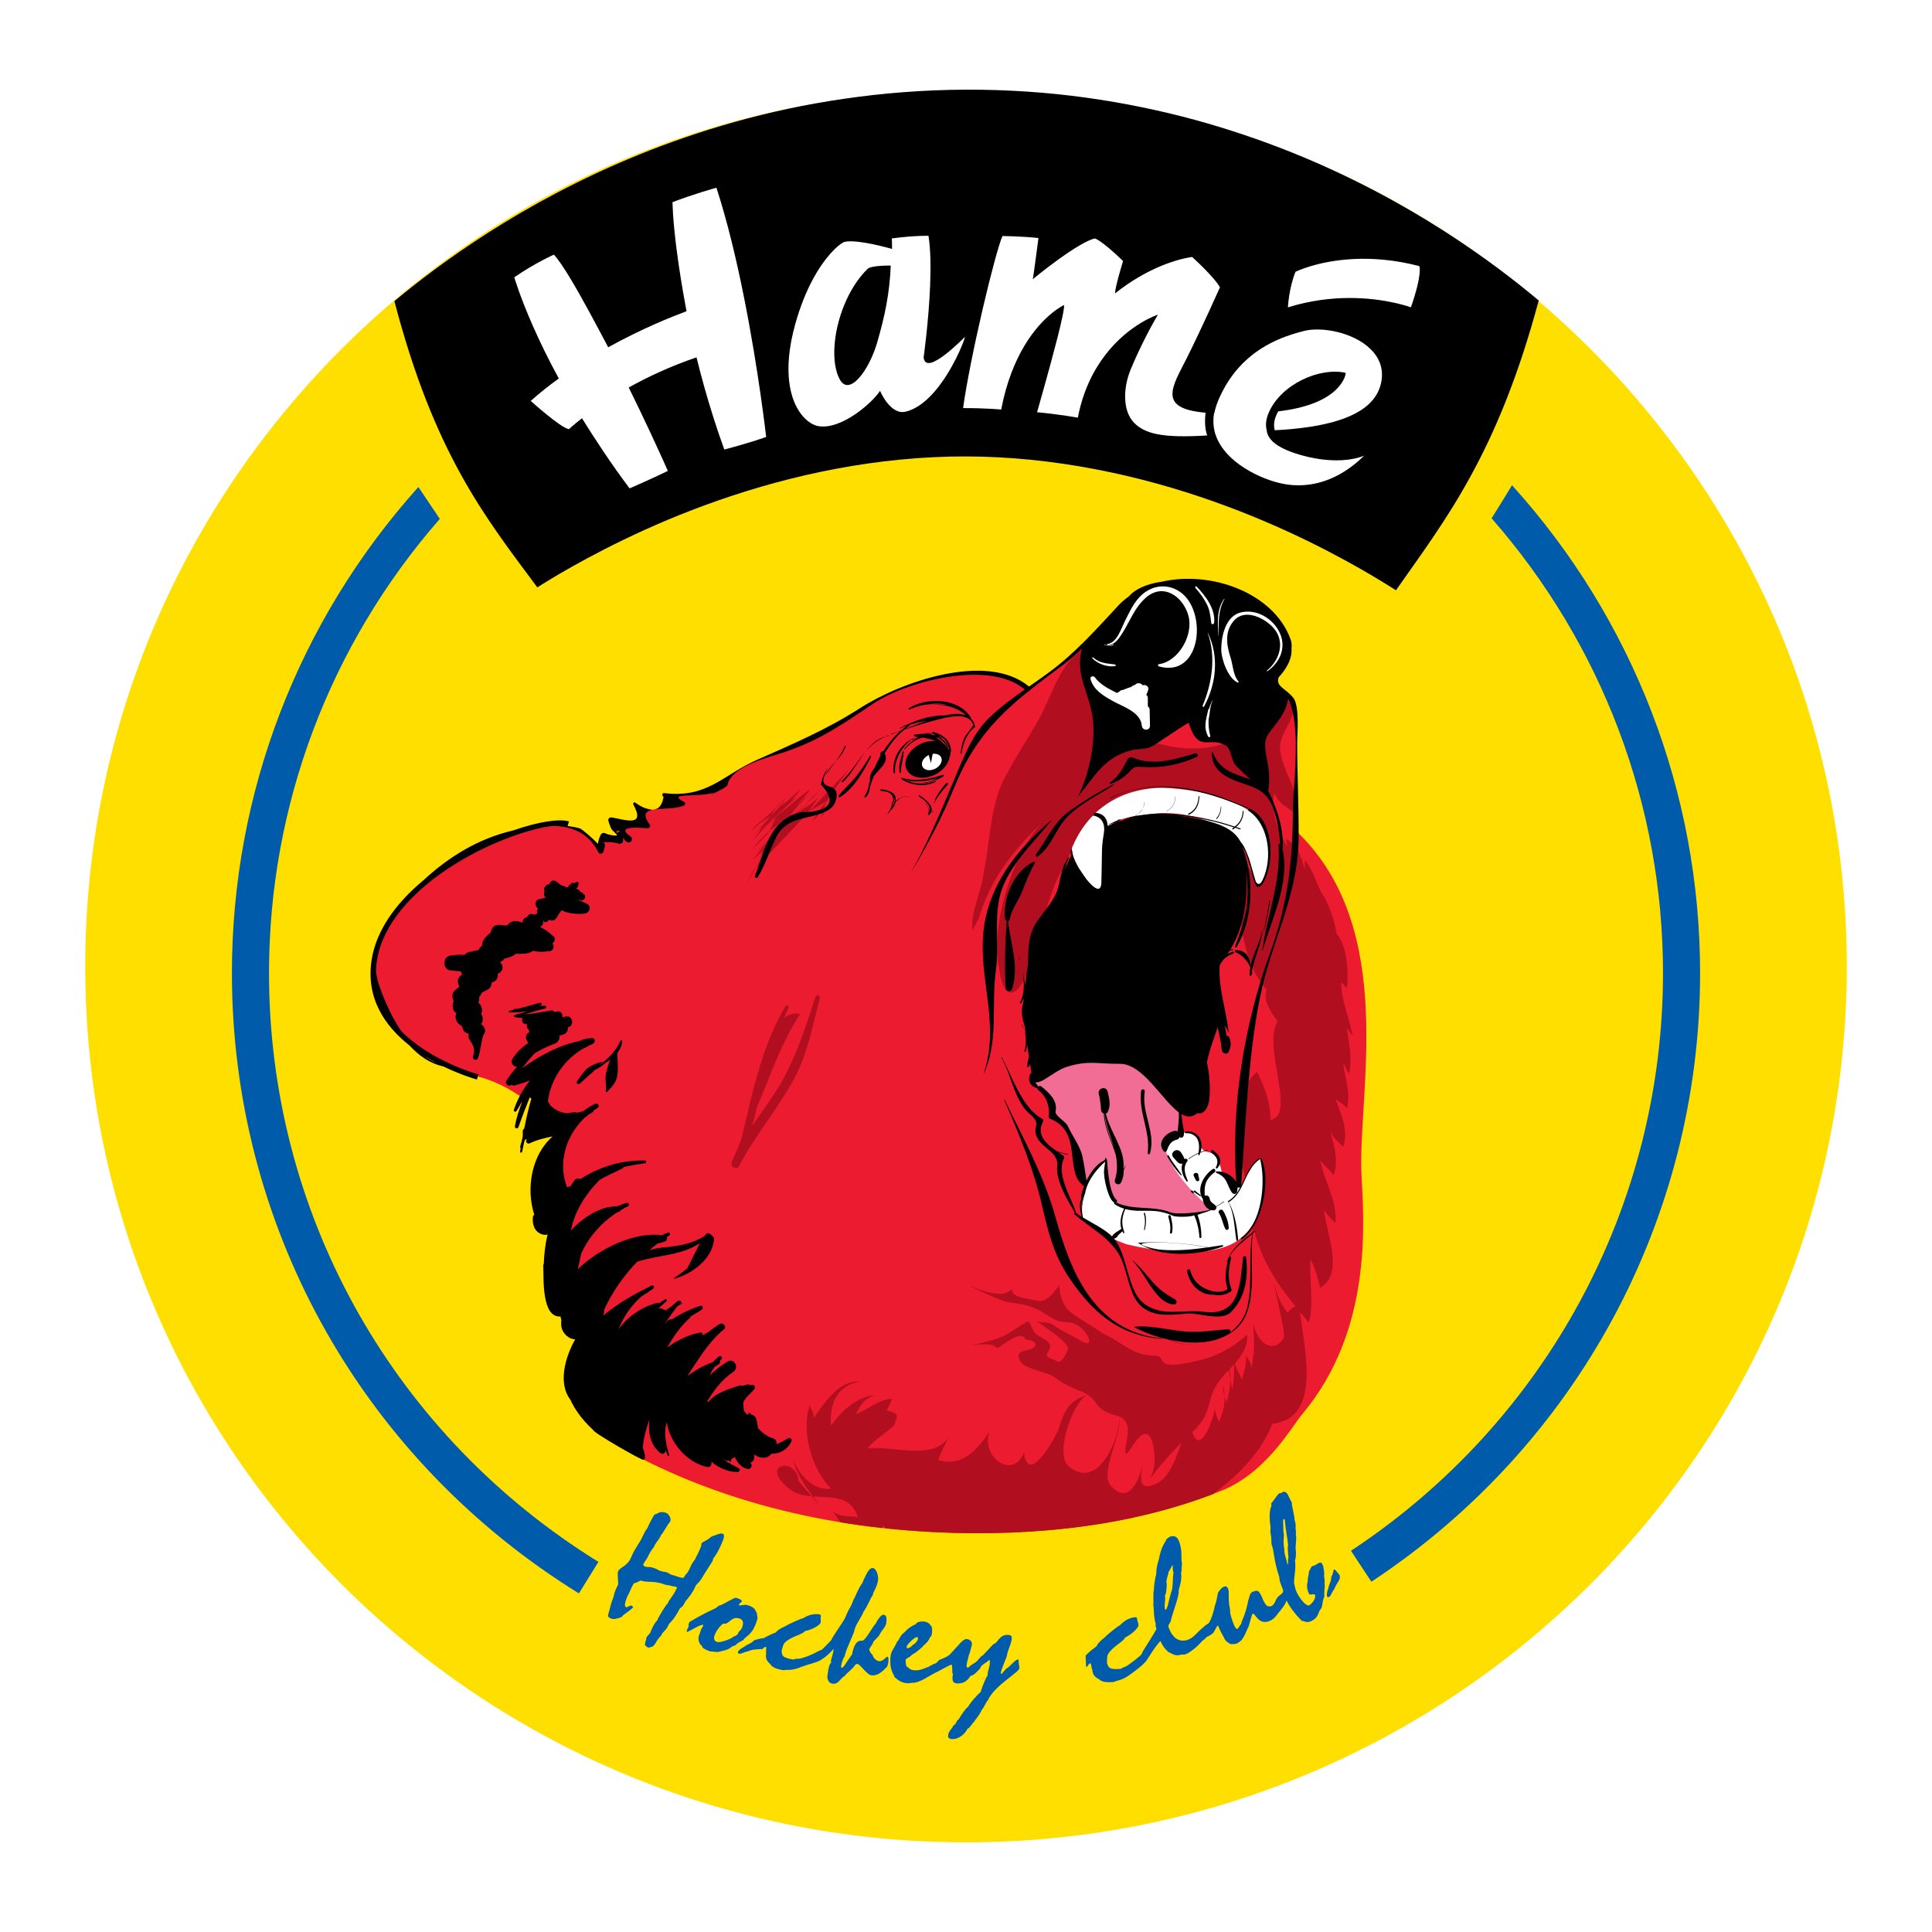 <?xml version="1.0" encoding="utf-8"?>
<!-- Generator: Adobe Illustrator 13.0.0, SVG Export Plug-In . SVG Version: 6.00 Build 14948)  -->
<!DOCTYPE svg PUBLIC "-//W3C//DTD SVG 1.0//EN" "http://www.w3.org/TR/2001/REC-SVG-20010904/DTD/svg10.dtd">
<svg version="1.0" id="Layer_1" xmlns="http://www.w3.org/2000/svg" xmlns:xlink="http://www.w3.org/1999/xlink" x="0px" y="0px"
	 width="192.756px" height="192.756px" viewBox="0 0 192.756 192.756" enable-background="new 0 0 192.756 192.756"
	 xml:space="preserve">
<g>
	<polygon fill-rule="evenodd" clip-rule="evenodd" fill="#FFFFFF" points="0,0 192.756,0 192.756,192.756 0,192.756 0,0 	"/>
	<path fill-rule="evenodd" clip-rule="evenodd" fill="#FFDF00" d="M96.379,9.062c-48.533,0-87.875,39.117-87.875,87.373
		c0,48.257,39.342,87.375,87.875,87.375c48.529,0,87.873-39.118,87.873-87.375C184.252,48.179,144.908,9.062,96.379,9.062
		L96.379,9.062z"/>
	<path fill-rule="evenodd" clip-rule="evenodd" fill="#ED1B2F" d="M122.115,148.628c4.328-1.867,6.739-6.265,7.814-7.541
		c7.054-8.388,6.14-19.216,5.909-23.83c-0.403-8.046,3.639-24.388-6.273-34.109c0,0-0.246-1.606-0.246-5.355
		c0-3.432-0.029-5.891-0.218-7.399c-0.145-1.16-2.271-2.333-2.271-2.333s1.981-1.872,1.837-3.032
		c-0.649-5.195-7.286-7.167-10.951-7.035c-4.048,0.144-5.517,2.452-7.995,4.929c-2.479,2.478-7.308,5.805-7.308,5.805
		c-0.571-0.572-1.381-1.831-6.527-1.451c-5.148,0.38-10.206,3.334-12.111,4.86c-1.908,1.524-8.134,3.235-10.165,4.758
		c-3.934,2.951-7.042,2.421-7.042,2.421l1.401,0.765l-2.878,0.718l-1.623-0.395l1.07,1.773l-3.608-0.395l0.653,1.377l0.653,0.508
		h-2.031l-0.507,1.375c-0.943-2.535-3.844-2.753-3.844-2.753c-7.219,0.96-15.516,4.465-18.347,12.964
		c-0.715,2.147,0.014,4.921,2.029,7.415c1.905,2.357,5.066,4.134,7.397,4.568c2.266,0.424,4.156,1.531,5.386,2.43
		c0.268,0.196,0.561-0.739,0.764-0.572c0.539,0.442,0.778,1.871,0.778,1.871l1.682,1.427l0.416,7.343c0,0,0,5.717,0.173,6.326
		c0.172,0.611,2.499,6.764,2.499,6.764l0.76,6.928c2.865,1.835,3.458,3.596,3.652,5.279c9.748,5.172,21.491,7.931,34.502,7.931
		C107.006,152.962,115.188,151.463,122.115,148.628L122.115,148.628z"/>
	<path fill-rule="evenodd" clip-rule="evenodd" fill="#FFFFFF" d="M107.264,83.106c0,0,3.393-4.727,8.466-4.525
		c5.492,0.218,10.774,1.894,10.949,5.697c0.011,0.21,0.097-0.146,0.011,0.21c-0.057,0.231-0.121,1.354-0.149,1.505
		c-0.23,1.215-0.608,2.214-0.986,2.303c-1.02,0.242-0.389-2.805-1.97-4.471c-1.856-1.957-5.744-2.964-8.253-2.649
		c-2.509,0.312-5.73,0.288-5.174,3.607c0.348,2.074,0.147,3.738-0.514,4.018c-0.571,0.243-1.625-0.677-2.062-1.839
		C106.643,84.454,106.794,83.891,107.264,83.106L107.264,83.106z"/>
	<path fill-rule="evenodd" clip-rule="evenodd" fill="#F16D96" d="M104.356,109.08c0,0-3.142-1.724,0.621-3.135
		c3.761-1.411,9.456,0.247,10.711,1.658c1.253,1.411,3.864,5.748,0.583,6.022c0,0,0.157,1.566,1.098,2.978
		c0.941,1.412,3.605,4.078,3.605,4.078s-2.339,0.768-5.332,0.156c-0.771-0.158-1.438-0.174-2.032-0.274
		c-0.938-0.158-1.644-0.252-2.164-0.451c-0.874-0.333-1.211-0.995-1.289-1.468c-0.156-0.941,0.157-2.353,0.157-2.353
		s-1.478,4.06-2.195,0.941c-0.268-1.165-2.036-5.331-2.664-5.801C104.828,110.961,104.356,109.08,104.356,109.08L104.356,109.08z"/>
	<path fill-rule="evenodd" clip-rule="evenodd" d="M54.501,106.372c0.48-0.357,0.973-0.695,1.47-1.028
		c0.01-0.008,0-0.026-0.011-0.019c-0.497,0.333-0.989,0.672-1.47,1.029C54.479,106.362,54.49,106.38,54.501,106.372L54.501,106.372
		L54.501,106.372z"/>
	<path fill-rule="evenodd" clip-rule="evenodd" d="M53.934,107.687c0.042-0.04,0.085-0.08,0.128-0.12
		c0.033-0.009,0.019-0.06-0.015-0.052c-0.102,0.027-0.155,0.061-0.166,0.172C53.877,107.721,53.93,107.721,53.934,107.687
		L53.934,107.687L53.934,107.687z"/>
	<path fill-rule="evenodd" clip-rule="evenodd" d="M119.353,75.447c0.52-0.094,1-0.102,1.489-0.314
		c0.104-0.045,0.023-0.187-0.072-0.17c-0.499,0.088-0.98,0.141-1.473,0.284C119.168,75.286,119.223,75.47,119.353,75.447
		L119.353,75.447L119.353,75.447z"/>
	<path fill-rule="evenodd" clip-rule="evenodd" d="M122.999,94.709c-0.33,0.026-0.609,0.154-0.901,0.3
		c-0.048,0.024-0.006,0.095,0.042,0.071c0.282-0.141,0.54-0.264,0.859-0.289C123.052,94.788,123.052,94.705,122.999,94.709
		L122.999,94.709L122.999,94.709z"/>
	<path fill-rule="evenodd" clip-rule="evenodd" d="M123.147,95.071c0.034,0,0.034-0.053,0-0.053S123.113,95.071,123.147,95.071
		L123.147,95.071L123.147,95.071z"/>
	<path fill-rule="evenodd" clip-rule="evenodd" d="M121.668,101.519c0.289,0.46,0.521,1.064,0.569,1.611
		c0.004,0.042,0.066,0.025,0.053-0.007c-0.227-0.539-0.293-1.106-0.604-1.615C121.679,101.496,121.661,101.507,121.668,101.519
		L121.668,101.519L121.668,101.519z"/>
	<path fill-rule="evenodd" clip-rule="evenodd" d="M117.267,116.534c0.034,0,0.034-0.053,0-0.053S117.232,116.534,117.267,116.534
		L117.267,116.534L117.267,116.534z"/>
	<path fill-rule="evenodd" clip-rule="evenodd" d="M122.264,117.871c0.054,0,0.054-0.082,0-0.082S122.21,117.871,122.264,117.871
		L122.264,117.871L122.264,117.871z"/>
	<path fill-rule="evenodd" clip-rule="evenodd" d="M121.677,119.914c0.034,0,0.034-0.054,0-0.054S121.643,119.914,121.677,119.914
		L121.677,119.914L121.677,119.914z"/>
	<path fill-rule="evenodd" clip-rule="evenodd" d="M102.41,99.301c-0.86,1.476-0.348,2.674,0.214,4.147
		c0.034,0.09,0.194,0.087,0.183-0.025c-0.152-1.359-0.792-2.759-0.378-4.113C102.433,99.299,102.416,99.292,102.41,99.301
		L102.41,99.301L102.41,99.301z"/>
	<path fill-rule="evenodd" clip-rule="evenodd" d="M102.715,104.894c-0.008,0.509-0.194,0.972-0.242,1.47
		c-0.01,0.095,0.129,0.122,0.173,0.047c0.254-0.432,0.336-1.021,0.359-1.517C103.014,104.708,102.718,104.707,102.715,104.894
		L102.715,104.894L102.715,104.894z"/>
	<path fill-rule="evenodd" clip-rule="evenodd" d="M108.887,119.181c0.034,0,0.034-0.055,0-0.055
		C108.854,119.126,108.854,119.181,108.887,119.181L108.887,119.181L108.887,119.181z"/>
	<path fill-rule="evenodd" clip-rule="evenodd" d="M102.824,107.079c-0.339,0.631-0.094,1.259,0.588,1.472
		c0.105,0.033,0.223-0.101,0.151-0.197c-0.28-0.374-0.613-0.774-0.662-1.255C102.896,107.062,102.845,107.038,102.824,107.079
		L102.824,107.079L102.824,107.079z"/>
	<path fill-rule="evenodd" clip-rule="evenodd" d="M100.629,106.953c0,0.049,0,0.097,0,0.146c0,0.034,0.053,0.034,0.053,0
		c0-0.049,0-0.097,0-0.146C100.682,106.919,100.629,106.919,100.629,106.953L100.629,106.953L100.629,106.953z"/>
	<path fill-rule="evenodd" clip-rule="evenodd" d="M116.523,124.473c1.613,0.258,3.232,0.156,4.859,0.146
		c0.034-0.001,0.034-0.054,0-0.054c-1.623,0.012-3.236,0.113-4.845-0.145C116.504,124.415,116.49,124.467,116.523,124.473
		L116.523,124.473L116.523,124.473z"/>
	<path fill-rule="evenodd" clip-rule="evenodd" d="M125.626,115.643c0.63,0.763,0.556,1.782,0.157,2.624
		c-0.005,0.013,0.013,0.023,0.018,0.012c0.201-0.431,0.314-0.854,0.31-1.33c-0.004-0.495-0.245-0.902-0.442-1.339
		C125.652,115.577,125.601,115.609,125.626,115.643L125.626,115.643L125.626,115.643z"/>
	<path fill-rule="evenodd" clip-rule="evenodd" d="M108.126,81.656c-1.507,0.843-1.67,2.805-1.057,4.325
		c0.021,0.049,0.09,0.032,0.08-0.021c-0.229-1.315-0.838-3.74,0.997-4.254C108.184,81.695,108.16,81.638,108.126,81.656
		L108.126,81.656L108.126,81.656z"/>
	<path fill-rule="evenodd" clip-rule="evenodd" fill="#B10F1F" d="M76.756,82.895c-0.618,0.571-1.188,1.19-1.665,1.761
		c0.556-0.464,1.066-1.017,1.575-1.572c-0.017,0.016-0.033,0.03-0.05,0.047C76.669,83.051,76.711,82.973,76.756,82.895
		L76.756,82.895L76.756,82.895z M75.359,86.661l-0.207,0.219c-0.284,0.525-0.556,1.055-0.822,1.588
		C74.668,87.847,75.011,87.248,75.359,86.661L75.359,86.661L75.359,86.661z M82.718,80.271c-0.208,0.208-0.417,0.417-0.626,0.626
		c-0.064,0.228-0.112,0.464-0.137,0.708C82.146,81.222,82.527,80.461,82.718,80.271L82.718,80.271L82.718,80.271z M82.092,80.896
		c0.097-0.341,0.241-0.661,0.404-0.971c-0.562,0.575-1.119,1.499-1.494,2.062C81.365,81.623,81.729,81.26,82.092,80.896
		L82.092,80.896L82.092,80.896z M75.092,86.944l0.061-0.065c0.069-0.127,0.138-0.255,0.209-0.383
		C75.271,86.646,75.181,86.794,75.092,86.944L75.092,86.944L75.092,86.944z M82.527,79.89c-0.005,0.003-0.013,0.008-0.019,0.012
		c-0.004,0.008-0.008,0.016-0.013,0.024C82.507,79.915,82.517,79.9,82.527,79.89L82.527,79.89L82.527,79.89z M80.689,80.076
		c0.37-0.395,0.723-0.788,1.076-1.14C81.311,79.276,80.994,79.681,80.689,80.076L80.689,80.076L80.689,80.076z M75.362,86.496
		c0.487-0.805,0.993-1.609,1.637-2.412C76.354,84.838,75.834,85.656,75.362,86.496L75.362,86.496L75.362,86.496z M81.763,79.477
		c0.191-0.17,0.382-0.35,0.574-0.542C82.116,79.101,81.933,79.285,81.763,79.477L81.763,79.477L81.763,79.477z M80.165,80.462
		c0.447-0.433,0.856-0.883,1.218-1.335C80.938,79.572,80.556,80.018,80.165,80.462L80.165,80.462L80.165,80.462z M77.094,80.923
		c0.489-0.479,0.975-0.961,1.429-1.416c-0.609,0.488-1.142,1.056-1.694,1.649c-0.69,0.593-1.481,1.188-1.927,1.783
		c0.535-0.445,1.112-0.977,1.691-1.531c-0.237,0.253-0.479,0.51-0.736,0.768c0.368-0.276,0.711-0.552,1.043-0.828
		c0.16-0.227,0.32-0.456,0.48-0.696C77.289,80.743,77.192,80.833,77.094,80.923L77.094,80.923L77.094,80.923z M75.473,85.036
		c0.26-0.208,0.504-0.433,0.739-0.668c0.072-0.098,0.141-0.194,0.21-0.292C76.109,84.398,75.792,84.718,75.473,85.036L75.473,85.036
		L75.473,85.036z M89.39,142.04c-0.058,0.057-0.121,0.103-0.179,0.157c-0.004,0.013-0.007,0.021-0.012,0.033L89.39,142.04
		L89.39,142.04L89.39,142.04z M76.693,83.767c0.42-0.544,0.84-1.087,1.259-1.59c-0.293,0.438-0.588,0.84-0.891,1.222
		c0.059-0.065,0.123-0.126,0.182-0.19c0.229-0.25,0.454-0.505,0.671-0.767c0.144-0.246,0.276-0.5,0.388-0.771
		c-0.045,0.029-0.089,0.057-0.133,0.086c-0.171,0.162-0.342,0.314-0.514,0.458c-0.159,0.213-0.313,0.439-0.46,0.674
		c0.062-0.11,0.129-0.22,0.184-0.33c-0.179,0.299-0.356,0.597-0.529,0.896c0.027-0.042,0.055-0.084,0.082-0.126
		C76.852,83.47,76.771,83.619,76.693,83.767L76.693,83.767L76.693,83.767z M114.015,146.008c0.104-0.505,0.16-0.974,0.16-1.299
		C114.175,145.08,114.096,145.541,114.015,146.008L114.015,146.008L114.015,146.008z M81.955,150.429
		c-0.289-0.386-0.578-0.76-0.858-1.134c-0.04-0.002-0.081-0.007-0.121-0.011L81.955,150.429L81.955,150.429L81.955,150.429z
		 M134.955,103.339c-0.383-1.907-1.143-3.622-1.143-5.34c0.189,0.192,0.38,0.383,0.57,0.572c0.183-1.462,0.005-4.308-1.019-5.381
		c-0.23-1.408-0.759-3.04-1.59-4.246c-0.501-1.076-0.885-2.269-1.587-3.146v0.954c-0.381-1.334-0.761-2.479-1.905-3.05
		c0,0.191,0.189,0.571,0.189,0.763c-0.953-1.334-1.715-3.623-1.334-5.338c0.381,0.952,1.145,1.334,1.907,1.906
		c0.954-1.716-1.335-4.385-1.335-6.482c0-1.335,1.335-2.669,1.335-3.812c0.078-0.856-1.071-1.285-1.466-2.012
		c-0.573-1.055-0.498-2.117-0.633-0.848c-1.143,10.866-17.537,7.054-18.109,0c-0.186-2.288,1.525-3.623,0.762-4.958l-2.098,2.289
		c-1.716,1.146-2.858,4.766-3.812,6.481c-0.953,1.717-2.86,4.577-3.814,6.674c-1.141,2.858-1.141,5.909-1.714,8.58
		c-0.19,1.906-1.335,4.002-1.143,5.908c0.189-0.38,0.38-0.762,0.571-1.143c0,0.189,0,0.189,0,0.189
		c1.057-4.041,3.571-7.107,6.348-9.803c-3.055,3.292-5.136,10.494-4.249,14.57c0.571,3.814,2.097,2.479,3.049-0.19
		c1.145-3.051,1.783-7.885,3.69-10.362c1.716-6.1,6.681-8.499,13.086-7.178c3.817,0.788,6.562,1.874,6.953,4.543
		c0.311,2.125-0.009,2.66-0.009,3.181c0,0.266-0.159,0.897-0.302,1.04c-0.052,0.051-0.208,0.744-0.601,0.596
		c-0.341-0.128-0.694-1.405-0.804-1.542c-0.387-0.483-0.689-0.906-0.743-0.418c-0.192,1.526-0.301,4.801-0.109,6.518
		c0.382,1.906,0.952,4.195,2.478,5.912c-0.37,1.114,0.344,2.048,1.087,3.155c-1.551,2.386,1.928,9.431-0.705,9.808
		c0-1.717-0.572-3.242-1.335-4.767c-1.333,0.764-1.716,4.193-1.905,5.719c-0.19,2.479,0.952,4.766,1.143,7.435
		c0.485,4.523,2.204,7.269,4.572,10.204c-0.253,0.154-0.505,0.284-0.76,0.664c-0.762-0.954-1.144-1.907-1.333-3.051
		c0,0.762,1.144,4.957,0.953,5.528c-1.146,1.906-2.859,0.191-3.05-1.525c0,1.145,0.19,2.288,0,3.432v-1.144
		c0,0.764,0,1.525-0.192,2.287c0-0.57-0.381-0.952-0.57-1.333c0.189,0.763-0.19,1.715-0.382,2.478
		c-0.151-0.452-0.538-1.027-0.693-1.625c0.116-0.134,0.232-0.27,0.349-0.42c1.124-1.456,0.86-2.449,0.86-2.449
		s-1.854,1.853-4.567,2.514c-2.713,0.662-3.705,0.662-3.969-0.064c-0.265-0.729-1.457,0.13-3.575-1.258
		c-2.115-1.392-1.852-0.993-2.779-1.656c-0.924-0.661-1.719-0.991-2.778-1.851c-1.058-0.86-1.058-2.649-1.058-2.649
		s-1.125,1.855-2.118,1.588c-0.991-0.262-2.448-0.262-2.583-0.99c-0.131-0.728,0.068,1.323-4.101-0.463
		c-0.768-0.331,2.45,1.255,3.442,1.521c0.992,0.265,2.184,0.133,3.771,1.123c1.589,0.994,1.521,0.861,2.383,0.928
		c0.859,0.066,1.457,0.531,1.919,1.191c0.343,0.491,0.528,1.324-0.596,0.661c-1.125-0.661-2.185-1.125-2.647-1.521
		c-0.462-0.397-1.257-0.265-1.655-0.397c-0.396-0.132,3.31,2.051,3.046,2.78c-0.266,0.727-0.729,1.455-1.126,1.189
		c-0.396-0.263-1.191-0.33-0.927-0.793c0.266-0.463,0.463-0.796,0-1.191c-0.463-0.396-0.926-0.463-1.258-0.861
		c-0.33-0.396-0.461-1.322-0.858-1.058c-0.397,0.264-1.126,0.728-1.985,1.258c-0.86,0.528-3.773,1.114-3.375,1.057
		c2.779-0.396,2.183,0.529,2.647,0.201c0.464-0.333,1.654-1.192,2.185-1.125c0.529,0.065,0.33,0.396,0.729,0.396
		c0.397,0,0.991,0.332,0.594,0.729c-0.396,0.396-1.787,0.198-1.522,1.058c0.266,0.86,1.06,0.993,2.648,1.521
		c1.03,0.343,0.463,0.2,1.919,1.06c1.454,0.86,2.249,0.66,3.175,1.986c0.928,1.321,2.317,0.926,2.847,1.718
		c0.529,0.796,0.198,1.589,0.064,2.647c-0.194,1.555,0.642-0.253,1.259-0.927c1.455-1.589,1.773,1.785,1.588,2.713
		c0,0-0.066,0.596-0.331,1.126c-0.265,0.531,0.927-1.256,2.779-3.11c0.105-0.104,0.193-0.188,0.291-0.285
		c-0.584,1.611-1.221,3.382-2.379,4.024c-2.02,1.01-1.746-0.491-1.494-1.941c-0.386,1.854-1.473,4.23-3.272,2.132
		c-0.953-1.334,1.144-4.956,0.953-6.671c0,1.903-2.096,7.435-5.146,4.764c-1.334-1.333,0.571-6.48,1.906-7.053
		c-1.906,0.572-2.287,1.715-2.86,3.433c-0.38,0.951-3.05,5.719-3.432,2.287c-1.144,2.858-4.386,0.381-3.43-2.097
		c-1.146,1.715-2.671,3.621-5.148,2.858c0.287-0.719,0.682-1.547,1.024-2.237c-1.52,2.347-5.78,0.741-8.079,1.094
		c0.717-0.896,1.765-1.464,2.68-2.32c0.373-1.108,0.545-1.115-0.774-1.494c0.191-0.188,0.382-0.76,0.573-1.143
		c-1.335,0-2.479,1.143-3.624,1.526c0.383-0.764,0.764-1.526,1.907-1.907c-1.907,0.191-3.431,1.715-4.383,3.051
		c-0.191-2.097,0.57-4.004,2.859-4.386c-1.907-0.19-3.432,1.907-4.576,3.624c0-0.574-0.381-0.954-0.381-1.335
		c-0.953,2.669,0.19,6.48,2.098,8.387c-1.908,0.191-3.051-1.334-3.813-2.859c0.427,1.425,1.174,2.53,2,3.634
		c1.857,0.146,3.831-0.12,4.48,2.085c-0.953-0.188-1.715,0-2.478-0.571c0.274,0.366,0.519,0.725,0.73,1.067
		c1.39,0.228,2.8,0.419,4.23,0.576c0.001-0.103,0.01-0.201-0.003-0.309c0.121,0.121,0.216,0.229,0.316,0.339
		c2.979,0.313,6.037,0.485,9.172,0.485c8.955,0,16.769-1.343,23.453-3.89c2.612-1.937,4.838-4.218,5.948-7.038
		c4.935-0.529,3.193-7.402,2.752-11.151c0.283,0.345,0.572,0.689,0.871,1.046c0.574-1.906,0-4.192,0.191-6.292
		c0.383,0.764,0.762,1.909,0.952,2.86c2.479-1.526,0.573-5.526,0.383-7.817c0.19,0.383,0.762,0.954,1.143,1.337
		c0.19-2.288-1.143-4.194-1.525-6.294c0.383,0.573,0.954,0.956,1.336,1.528c0.571-1.528,0-3.052-0.382-4.577
		c0.19,0.765,0.953,1.335,1.335,1.717c0.57-1.525-0.189-3.242-0.764-4.768c0.382,0.382,0.954,0.572,1.145,0.956
		c0.381-1.525-0.19-3.052-0.381-4.577c0.19,0.381,0.381,0.763,0.57,1.143c0.383-1.523,0-3.051-0.189-4.574
		C134.572,102.767,134.764,103.147,134.955,103.339L134.955,103.339L134.955,103.339z M122.943,138.606
		c-0.063-0.32-0.125-0.617-0.182-0.909c-0.026,0.748-0.176,1.496-0.39,2.246c-0.067-0.204-0.133-0.408-0.191-0.611
		c0.03,0.847-0.177,1.726-0.571,2.517c-0.19-0.38-0.381-0.954-0.381-1.334c-0.339,1.701-1.59,4.604-2.262,2.362
		c0.889-0.875,1.367-1.5,1.738-3.034c0.382-1.573,1.108-2.322,1.906-3.162c0.035,0.343,0.085,0.679,0.15,1.017
		c0.013-0.367-0.017-0.734-0.071-1.101c0.146-0.154,0.293-0.312,0.442-0.481C123.127,136.936,123.1,137.833,122.943,138.606
		L122.943,138.606L122.943,138.606z M122.181,139.332c-0.014-0.38-0.071-0.752-0.188-1.105
		C121.992,138.595,122.074,138.964,122.181,139.332L122.181,139.332L122.181,139.332z M78.714,148.521
		c0.638,0.522,1.435,0.69,2.262,0.764l-1.308-1.526C79.477,145.28,75.664,146.043,78.714,148.521L78.714,148.521L78.714,148.521z
		 M76.613,83.87c0.077-0.138,0.156-0.277,0.237-0.415c-0.136,0.207-0.279,0.415-0.428,0.621c0.056-0.057,0.109-0.115,0.165-0.173
		C76.596,83.892,76.605,83.881,76.613,83.87L76.613,83.87L76.613,83.87z M76.212,84.368c-0.118,0.16-0.237,0.319-0.356,0.479
		c0.012-0.015,0.024-0.03,0.036-0.045c0.14-0.178,0.278-0.358,0.418-0.54C76.276,84.296,76.246,84.333,76.212,84.368L76.212,84.368
		L76.212,84.368z M81.793,99.586c0.074-0.285-0.347-0.398-0.438-0.121c-0.943,2.868-1.83,5.734-3.321,8.377
		c-0.897,1.593-1.978,3.001-2.981,4.47c0.172-0.596,0.326-1.201,0.461-1.813c1.332-3.112,2.37-6.346,4.243-9.204
		c0.034-0.053,0.003-0.141-0.062-0.152c-0.543-0.09-1.027,0.075-1.463,0.419c0.146-0.331,0.28-0.666,0.442-0.992
		c0.101-0.203-0.186-0.374-0.305-0.179c-0.745,1.239-1.337,2.544-1.843,3.886c-0.103,0.265-0.2,0.539-0.294,0.82
		c-0.955,2.755-1.576,5.644-2.245,8.48c-0.29,0.782-0.61,1.558-0.979,2.319c-0.003,0.008-0.002,0.015-0.005,0.02
		c-0.012,0.029-0.026,0.054-0.038,0.082c0.005,0.002,0.011,0.003,0.016,0.005c-0.096,0.441,0.526,0.779,0.763,0.324
		c1.613-3.093,3.871-5.694,5.511-8.748C80.57,105.128,81.101,102.251,81.793,99.586L81.793,99.586L81.793,99.586z M80.62,81.033
		c0.408-0.543,0.722-1.083,1.143-1.556c-0.572,0.508-1.142,0.937-1.715,1.365c0.232-0.231,0.434-0.497,0.642-0.766
		c-0.433,0.462-0.89,0.928-1.403,1.338c0.317-0.317,0.6-0.634,0.879-0.951c-0.496,0.478-1.041,0.932-1.643,1.333
		c0.764-1.143,1.717-2.097,2.67-3.051c-0.803,0.803-1.734,1.599-2.58,2.288c0.836-0.687,1.718-1.486,2.199-2.288
		c-1.335,0.954-2.478,2.097-3.812,3.051c0.546-0.455,1.045-0.911,1.505-1.387c0.333-0.296,0.664-0.593,0.973-0.901
		c-0.183,0.123-0.354,0.267-0.527,0.406c0.325-0.372,0.634-0.755,0.91-1.168c-0.658,0.564-1.271,1.128-1.904,1.693
		c0.126-0.183,0.258-0.354,0.379-0.548c-0.381,0.381-0.745,0.776-1.104,1.175c-0.111,0.095-0.217,0.189-0.331,0.284
		c-0.101,0.143-0.201,0.285-0.302,0.424c-0.676,0.758-1.348,1.497-2.077,2.121c0.495-0.495,1.034-0.967,1.583-1.436
		c-0.337,0.464-0.673,0.931-1.011,1.436c0.452-0.527,0.901-1.026,1.341-1.529c0.376-0.192,0.568-0.569,0.947-0.759
		c-0.164,0.33-0.335,0.8-0.623,1.29c0.164-0.151,0.331-0.298,0.5-0.44c-0.197,0.209-0.394,0.417-0.589,0.629
		c0.33-0.324,0.659-0.592,0.989-0.869c0.044-0.059,0.084-0.124,0.129-0.181c0.127-0.095,0.256-0.188,0.384-0.277
		c0.055-0.051,0.109-0.097,0.164-0.152c-0.009,0.023-0.022,0.043-0.031,0.065c0.137-0.09,0.274-0.178,0.411-0.256
		c-0.254,0.355-0.522,0.695-0.799,1.028c-0.021,0.036-0.044,0.07-0.066,0.105c-0.053,0.066-0.106,0.137-0.16,0.201
		c-0.154,0.149-0.3,0.304-0.446,0.46c-0.072,0.078-0.144,0.157-0.216,0.234c0.011-0.014,0.023-0.029,0.034-0.044
		c-0.034,0.038-0.067,0.076-0.1,0.113c-0.099,0.106-0.198,0.209-0.297,0.313c0.009-0.019,0.02-0.039,0.029-0.058
		c-0.026,0.035-0.053,0.069-0.08,0.104c-0.003,0.005-0.006,0.01-0.009,0.016c-0.005,0.005-0.011,0.012-0.017,0.018
		c-0.092,0.12-0.185,0.239-0.278,0.358c0.047-0.048,0.092-0.099,0.138-0.149c-0.187,0.227-0.371,0.458-0.556,0.688
		c-0.267,0.342-0.534,0.678-0.8,0.998c0.354-0.294,0.685-0.609,1.008-0.929c-0.085,0.183-0.171,0.366-0.244,0.549
		c0.208-0.313,0.416-0.624,0.623-0.932c0.577-0.595,1.123-1.196,1.663-1.737c-1.074,1.208-1.954,2.514-2.782,3.911l5.376-5.699
		C80.698,80.984,80.656,81.009,80.62,81.033L80.62,81.033L80.62,81.033z M76.99,81.707c0.14-0.117,0.277-0.236,0.416-0.352
		c-0.323,0.336-0.641,0.67-0.955,0.988C76.633,82.134,76.813,81.92,76.99,81.707L76.99,81.707L76.99,81.707z M76.167,84.721
		c-0.169,0.172-0.341,0.345-0.502,0.506C75.832,85.059,75.999,84.89,76.167,84.721C76.167,84.72,76.167,84.72,76.167,84.721
		L76.167,84.721L76.167,84.721z M77.805,82.618c-0.013,0.019-0.025,0.041-0.039,0.061c-0.008,0.008-0.018,0.016-0.026,0.024
		C77.762,82.673,77.783,82.646,77.805,82.618L77.805,82.618L77.805,82.618z M77.432,83.119c0.064-0.069,0.126-0.14,0.19-0.208
		c-0.144,0.205-0.301,0.403-0.469,0.599C77.246,83.377,77.338,83.247,77.432,83.119L77.432,83.119L77.432,83.119z M76.686,84.184
		c0.002-0.004,0.005-0.008,0.008-0.012c0.588-0.621,1.151-1.265,1.635-1.99c0.064-0.064,0.133-0.134,0.193-0.195
		C78.022,82.739,77.354,83.486,76.686,84.184L76.686,84.184L76.686,84.184z M84.624,76.839l-3.889,4.123
		c0.552-0.354,1.239-0.708,1.773-1.06C83.087,78.812,83.982,77.867,84.624,76.839L84.624,76.839z"/>
	<path fill-rule="evenodd" clip-rule="evenodd" d="M96.317,8.946c-2.107,0.01-4.17,0.097-6.187,0.251s-3.985,0.378-5.904,0.657
		c-1.919,0.28-3.788,0.614-5.604,1.001c-1.815,0.388-3.58,0.826-5.288,1.303c-1.708,0.477-3.36,0.997-4.958,1.545
		c-1.597,0.548-3.137,1.125-4.621,1.727s-2.91,1.225-4.278,1.863c-1.368,0.638-2.677,1.292-3.929,1.95s-2.445,1.319-3.579,1.98
		s-2.209,1.32-3.227,1.969s-1.974,1.289-2.874,1.91c-0.899,0.621-1.742,1.223-2.524,1.802c-0.782,0.58-1.506,1.135-2.172,1.66
		c-0.666,0.524-1.274,1.021-1.824,1.478c0.497,1.904,1.011,3.666,1.54,5.309c0.529,1.643,1.073,3.165,1.631,4.586
		c0.558,1.421,1.129,2.742,1.711,3.979c0.583,1.236,1.178,2.392,1.782,3.482s1.218,2.115,1.84,3.096
		c0.622,0.98,1.251,1.917,1.888,2.827c0.636,0.909,1.278,1.792,1.923,2.666c0.645,0.874,1.294,1.739,1.944,2.615
		c-0.001,0,0.205-0.13,0.594-0.37c0.389-0.24,0.962-0.594,1.703-1.026c0.742-0.433,1.651-0.948,2.71-1.518s2.27-1.193,3.612-1.842
		c1.343-0.648,2.816-1.322,4.406-1.988s3.294-1.325,5.091-1.951c1.798-0.626,3.692-1.219,5.657-1.751
		c1.965-0.532,4.001-1.004,6.087-1.394c2.086-0.391,4.221-0.7,6.38-0.909c2.16-0.209,4.343-0.319,6.525-0.314
		c2.181,0.004,4.368,0.121,6.529,0.339c2.162,0.218,4.301,0.538,6.392,0.938c2.091,0.4,4.132,0.882,6.104,1.425
		c1.97,0.543,3.87,1.147,5.674,1.786c1.805,0.639,3.517,1.312,5.113,1.991c1.596,0.679,3.077,1.363,4.426,2.025
		c1.349,0.661,2.563,1.297,3.629,1.879s1.979,1.107,2.725,1.549c0.745,0.442,1.323,0.799,1.715,1.044
		c0.391,0.246,0.596,0.379,0.596,0.379c0.624-0.892,1.252-1.772,1.878-2.662c0.627-0.89,1.254-1.788,1.878-2.713
		c0.624-0.924,1.245-1.873,1.862-2.869s1.229-2.039,1.832-3.143c0.605-1.104,1.204-2.271,1.793-3.522
		c0.589-1.25,1.169-2.583,1.737-4.019c0.569-1.436,1.129-2.972,1.674-4.629c0.544-1.658,1.074-3.438,1.591-5.356
		c-0.562-0.471-1.182-0.979-1.859-1.517c-0.679-0.538-1.413-1.105-2.209-1.697c-0.794-0.591-1.648-1.206-2.56-1.837
		c-0.911-0.632-1.881-1.28-2.909-1.937c-1.028-0.656-2.113-1.322-3.258-1.988c-1.146-0.667-2.35-1.333-3.61-1.993
		c-1.261-0.66-2.578-1.315-3.955-1.953c-1.376-0.638-2.809-1.259-4.299-1.858c-1.489-0.599-3.036-1.171-4.639-1.712
		c-1.601-0.542-3.258-1.052-4.969-1.52c-1.71-0.467-3.473-0.888-5.288-1.262c-1.815-0.374-3.682-0.7-5.598-0.964
		c-1.915-0.265-3.88-0.469-5.89-0.604C100.47,9.006,98.415,8.938,96.317,8.946L96.317,8.946z"/>
	<path fill-rule="evenodd" clip-rule="evenodd" fill="#FFFFFF" d="M67.098,20.171c0,0.001,0,0.39,0.051,1.184
		c0.052,0.794,0.156,1.991,0.364,3.602c0.208,1.611,0.518,3.639,0.982,6.093c-0.697,0.259-1.818,0.694-3.182,1.298
		c-1.363,0.604-2.967,1.378-4.632,2.299c-0.584-1.099-1.245-2.35-1.911-3.575c-0.667-1.225-1.341-2.423-1.949-3.424
		c-0.609-1.001-1.152-1.805-1.557-2.242c0,0-1.858,0.815-3.954,2.259c-0.001-0.002,0.135,0.471,0.437,1.317
		c0.302,0.846,0.768,2.064,1.426,3.558s1.509,3.264,2.577,5.222c-0.986,0.713-1.935,1.464-2.799,2.238c0,0,0.73,0.659,1.571,1.344
		s1.792,1.398,2.243,1.472c0,0,0.438-0.414,1.298-1.086c0.654,1.051,1.399,2.214,2.203,3.408c0.803,1.193,1.663,2.416,2.55,3.589
		c0,0,2.21-0.961,3.814-1.743c0.001,0-0.172-0.395-0.49-1.099c-0.317-0.704-0.78-1.714-1.358-2.949
		c-0.578-1.234-1.272-2.689-2.054-4.276c0.918-0.513,1.941-1.035,3.069-1.545c1.127-0.51,2.358-1.008,3.694-1.463
		c0.228,0.938,0.491,1.939,0.779,2.966c0.289,1.027,0.603,2.08,0.938,3.13c0.335,1.05,0.688,2.098,1.056,3.105
		c0,0,2.292-0.595,4.177-1.255c0,0-0.046-0.406-0.138-1.131c-0.092-0.725-0.23-1.769-0.413-3.043
		c-0.184-1.273-0.411-2.779-0.686-4.426c-0.275-1.647-0.597-3.436-0.965-5.279s-0.78-3.74-1.24-5.601
		c-0.461-1.861-0.969-3.687-1.521-5.389c0,0-0.623,0.172-1.481,0.441C69.136,19.438,68.044,19.805,67.098,20.171L67.098,20.171z"/>
	<path fill-rule="evenodd" clip-rule="evenodd" fill="#FFFFFF" d="M141.607,26.549c-2.501-0.651-4.716-0.797-6.549-0.706
		c-1.833,0.09-3.287,0.413-4.28,0.709c-0.992,0.295-1.523,0.562-1.523,0.562c-0.667,1.627-0.759,3.551-0.759,3.551
		c2.23-0.696,4.345-0.935,6.166-0.935c1.82-0.001,3.348,0.235,4.419,0.469c1.07,0.234,1.687,0.462,1.687,0.462
		C141.956,27.223,141.607,26.549,141.607,26.549L141.607,26.549z"/>
	<path fill-rule="evenodd" clip-rule="evenodd" fill="#FFFFFF" d="M120.28,41.177c-2.465-0.215-3.274-0.863-3.302-1.829
		c-0.026-0.966,0.728-2.226,1.389-3.542c0.789-1.571,1.623-3.359,2.263-4.75c0.639-1.392,1.084-2.389,1.084-2.389
		c-0.571-1.042-2.775-3.03-2.775-3.03c-2.082,0.32-4.008,1.228-5.408,2.058c-1.399,0.831-2.274,1.578-2.274,1.578
		c-0.051-0.503,0.791-3.232,0.791-3.232c-2.127-2.055-2.797-2.247-2.797-2.247c-0.729,0.115-2.291,1.108-3.663,2.097
		c-1.371,0.989-2.554,1.97-2.554,1.97c0.059-0.126,0.572-4.113,0.572-4.113c-1.476-0.168-3.588-0.199-3.588-0.199
		c-0.171,0.363-0.464,1.319-0.817,2.627c-0.354,1.308-0.769,2.966-1.177,4.728c-0.409,1.76-0.814,3.625-1.156,5.344
		c-0.341,1.718-0.622,3.291-0.779,4.469c2.184-0.008,3.801,0.141,3.801,0.141c0.521-2.733,1.389-4.813,2.317-6.364
		c0.928-1.551,1.918-2.569,2.674-3.196s1.278-0.864,1.278-0.864c0.045,0.338-0.244,1.635-0.645,3.218
		c-0.401,1.583-0.914,3.449-1.325,4.923c-0.409,1.473-0.72,2.552-0.72,2.552c2.321,0.223,4.068,0.545,4.068,0.545
		c0.511-2.679,1.564-4.735,2.747-6.27c1.181-1.535,2.491-2.544,3.506-3.162c1.014-0.618,1.729-0.846,1.729-0.846
		c-0.217,0.382-0.625,1.094-1.112,2.037c-0.488,0.943-1.056,2.118-1.595,3.42c-0.394,0.95-0.592,1.987-0.554,2.929
		s0.31,1.789,0.86,2.369c0.519,0.548,1.225,0.953,2.363,1.175c1.138,0.223,2.71,0.261,4.961,0.123
		C120.256,42.92,120.158,42.186,120.28,41.177L120.28,41.177z"/>
	<path fill-rule="evenodd" clip-rule="evenodd" fill="#FFFFFF" d="M92.15,35.649c0.002,0,0.125-0.883,0.269-2.217
		c0.143-1.334,0.306-3.116,0.379-4.913c0.073-1.796,0.056-3.607-0.161-4.994c0,0-1.42-0.037-3.666,0.264
		c0,0,0.032,0.228,0.029,1.048c0,0-1.006-0.294-2.121-0.514c-1.115-0.22-2.338-0.363-2.769-0.129
		c-0.257,0.139-0.705,0.485-1.244,1.089c-0.539,0.604-1.17,1.464-1.792,2.629s-1.235,2.636-1.739,4.45
		c-0.65,2.339-0.774,4.226-0.598,5.705c0.175,1.479,0.649,2.551,1.213,3.277c0.564,0.727,1.217,1.104,1.75,1.18
		c1.173,0.17,2.517-0.436,3.66-1.218s2.085-1.744,2.444-2.316c0,0,1.005,2.445,2.547,2.083c1.104-0.261,2.104-1.077,2.958-2.084
		c0.854-1.006,1.562-2.203,2.075-3.225c0.513-1.022,0.829-1.867,0.901-2.169c0,0-0.985,1.013-1.992,1.784
		C93.288,36.151,92.258,36.679,92.15,35.649L92.15,35.649L92.15,35.649z M87.527,34.135c-0.409,1.418-1.109,2.783-1.824,3.577
		c-0.715,0.794-1.446,1.018-1.924,0.135c-0.438-0.811-0.605-1.974-0.524-3.279c0.08-1.305,0.409-2.75,0.965-4.115
		c0.557-1.364,1.34-2.646,2.327-3.617c0.388-0.382,2.323-0.337,2.323-0.337c-0.056,1.39-0.205,2.652-0.433,3.89
		C88.209,31.625,87.901,32.838,87.527,34.135L87.527,34.135z"/>
	<path fill-rule="evenodd" clip-rule="evenodd" fill="#FFFFFF" d="M130.109,33.018c-0.68,0.174-1.601,0.428-2.606,0.869
		c-1.007,0.441-2.098,1.071-3.116,1.989c-1.019,0.918-1.961,2.129-2.678,3.701c-0.189,0.416-0.405,0.915-0.564,1.661
		c-0.008,0-0.012-0.002-0.018-0.002c-0.089,0.518-0.126,1.3,0.152,2.157c0.003-0.001,0.004,0.001,0.009,0.001
		c0.459,1.363,1.562,2.462,2.853,3.291c1.292,0.828,2.769,1.386,3.989,1.607c1.247,0.226,2.586,0.164,3.939-0.277
		c1.355-0.44,2.725-1.261,4.037-2.556c0,0-0.516,0.248-1.474,0.382s-2.358,0.16-4.142-0.257c-0.931-0.218-1.921-0.531-2.697-0.958
		s-1.339-0.969-1.41-1.666c-0.186-0.697,0.009-1.37,0.222-1.829c-0.002,0-0.002,0.003-0.005,0.004
		c0.611-1.398,1.889-2.54,3.331-3.246c1.442-0.707,3.047-0.977,4.311-0.693c0.062,0.014-0.056,0.831-0.967,1.702
		c-0.912,0.872-2.615,1.781-5.745,2.144c-0.452,0.777-0.476,1.409-0.349,1.882c0.819-0.035,2.181-0.124,3.662-0.362
		c1.48-0.238,3.078-0.624,4.378-1.308c1.299-0.683,2.302-1.667,2.588-3.137c0.264-1.354-0.218-2.457-1.077-3.296
		s-2.097-1.409-3.329-1.704S130.943,32.801,130.109,33.018L130.109,33.018z"/>
	<path fill-rule="evenodd" clip-rule="evenodd" fill="#FFFFFF" d="M108.178,121.829c0.043,0.084,0.196-0.145,0.253-0.057
		c0.521,0.808,1.555,1.462,3.921,2.357c0,0,7.211,1.891,10.789-0.143c2.442-1.389,3.696-5.205,2.682-8.303
		c-0.036-0.109-0.154,0.065-0.196-0.042c0,0-0.307,0.253-0.659,0.701c-0.179,0.226-0.295,0.575-0.541,0.816
		c-0.147,0.146-0.45,1.039-0.617,1.17c-0.334,0.261-0.559-0.275-0.952-0.157l-0.939-1.098c0,0-0.149-1.107-0.674-1.734
		c-0.44-0.527-0.799-0.267-1.21-0.618c-0.544-0.466-0.009-0.919-1.098-1.566c-0.472-0.282-1.168-0.238-2.037,0.157
		c-1.724,0.784,0.471,3.762,1.725,5.174c1.255,1.411,2.352,2.194,2.352,2.194s-2.039,0.924-5.332,0.156
		c-0.944-0.221-1.563-0.185-2.223-0.305c-0.598-0.11-1.641-0.258-2.027-0.387c-0.158-0.053,0.083-0.234-0.043-0.301
		c-0.391-0.208-0.628-0.5-0.732-0.975c-0.103-0.465-0.093-2.787-0.286-2.987c-0.085-0.087-0.114,0.011-0.215,0
		c-0.362-0.037-1.997,2.058-1.997,3.545C108.119,119.429,107.65,120.788,108.178,121.829L108.178,121.829z"/>
	<path fill-rule="evenodd" clip-rule="evenodd" d="M100.738,91.727c0.186-0.99,0.871-1.849,1.244-2.779
		c0.39-0.968,0.73-1.916,1.262-2.818c0.055-0.094-0.052-0.185-0.142-0.141c-1.978,0.967-3.046,3.598-2.831,5.675
		c0.01,0.101,0.086,0.167,0.17,0.203c-0.166,2.207-0.221,4.523-0.116,6.705c0.019,0.381,0.526,0.441,0.649,0.088
		c0.745-2.148-0.159-4.542-0.398-6.778C100.651,91.869,100.719,91.83,100.738,91.727L100.738,91.727L100.738,91.727z
		 M102.332,104.909c0.094-0.269,0.132-0.523,0.137-0.772c0.269,1.909,0.579,3.813,0.579,3.813s0.381,0.188,1.048-0.192
		c0.668-0.382,1.558-1.082,2.383-1.334c2.192-0.666,3.064-0.263,5.241-0.286c2.308-0.023,4.19,3.6,5.89,4.846
		c0.021,0.429-0.003,0.846-0.051,1.275c-0.023,0.212-0.062,0.429-0.057,0.632c-0.095-0.062-0.216-0.091-0.356-0.057
		c-0.855,0.213-1.726,1.131-1.068,2.003c0.098,0.13,0.283,0.117,0.341-0.045c0.182-0.519,0.396-0.948,0.969-1.08
		c0.17-0.039,0.26-0.147,0.299-0.271c0.001,0,0.001,0,0.001,0c0.124,0.149,0.341,0.046,0.396-0.105
		c0.14-0.373-0.056-0.87-0.101-1.257c-0.035-0.309-0.07-0.616-0.112-0.923c0.542,0.317,1.065,0.352,1.579-0.095
		c0.636,0.177,1.134-0.511,1.217-1.511c0.095-1.131,0.008-2.4-0.255-3.563c0.367-1.673,0.882-2.813,1.072-3.513
		c0.173,0.75,0.349,1.538,0.408,2.271c0.027,0.33,0.527,0.559,0.693,0.188c0.232-0.515,0.28-0.894,0.057-1.426
		c-0.044-0.103-0.165-0.173-0.275-0.164c-0.055-0.363-0.111-0.726-0.176-1.086c0.125,0.253,0.247,0.499,0.359,0.73
		c0.005,0.01,0.02,0.005,0.02-0.005c-0.224-2.28-1.038-4.384-0.882-6.689c0.125-0.197,0.266-0.398,0.421-0.604
		c0.271-0.237,0.58-0.429,0.918-0.545c0.126-0.044,0.069-0.248-0.056-0.2c-0.186,0.072-0.356,0.163-0.519,0.261
		c1.84-2.624,2.045-5.914,1.872-8.338c0.167,1.228,0.205,2.469,0.066,3.7c-0.247,1.332-0.72,2.646-1.181,3.867
		c-0.035,0.095,0.109,0.149,0.158,0.067c1.639-2.768,1.8-6.823,0.651-9.829c-0.529-2.114-2.679-2.763-6.487-3.307
		c-4.003-0.572-7.241,1.144-7.241,1.144c-0.097,1.905,0.622,4.544,0.051,5.593s-0.909,0.6-0.909,0.6l-1.239-0.668l-1.237-2.858
		c0,0-0.384,0.74-0.725,1.6c0.091-0.371,0.202-0.74,0.376-1.097c0.047-0.096-0.095-0.179-0.143-0.084
		c-0.451,0.903-0.64,1.772-0.847,2.762c-0.284,1.356-1.406,2.484-2.164,3.593c-0.909,1.334-0.852,2.771-0.891,4.258
		c-0.104,0.68-0.206,1.39-0.29,2.068c-0.042-0.452-0.146-0.913-0.259-1.366c0.194,1.079,0.224,2.273-0.245,3.098
		c-0.047,0.082,0.073,0.149,0.125,0.072c0.107-0.16,0.181-0.328,0.242-0.498c-0.041,0.513-0.059,0.967-0.04,1.317
		c0.028,0.547,0.128,1.408,0.25,2.341c-0.09-0.327-0.216-0.654-0.343-0.999c-0.014-0.036-0.067-0.012-0.048,0.021
		c0.471,0.798,0.471,1.742,0.256,2.616C102.192,104.955,102.306,104.984,102.332,104.909L102.332,104.909L102.332,104.909z
		 M123.986,92.687c-0.013,0.045-0.078,0.242-0.155,0.47c0.082-0.265,0.16-0.53,0.231-0.799
		C124.036,92.467,124.016,92.578,123.986,92.687L123.986,92.687L123.986,92.687z M105.573,89.101
		c-0.113,0.273-0.284,0.566-0.497,0.872C105.254,89.692,105.424,89.405,105.573,89.101L105.573,89.101L105.573,89.101z
		 M101.711,95.486c-0.006-0.04-0.063-0.028-0.052,0.007c0.043,0.129,0.084,0.27,0.125,0.413
		C101.756,95.764,101.728,95.623,101.711,95.486L101.711,95.486L101.711,95.486z M112.254,77.408
		c0.736-0.579,0.604-0.982,1.663-0.897c1.886,0.152,3.79-0.206,5.502-1.002c0.195-0.092,0.055-0.396-0.145-0.341
		c-2.003,0.547-4.181,1.305-6.22,0.426c-0.194-0.084-0.424-0.062-0.537,0.141c-0.523,0.929-0.818,1.657-1.761,2.333
		c-0.07,0.051-0.029,0.187,0.064,0.151C111.378,78.011,111.787,77.775,112.254,77.408L112.254,77.408L112.254,77.408z
		 M103.332,85.274c-0.081,0.108,0.076,0.258,0.184,0.184c1.379-0.955,1.747-2.622,2.843-3.82c1.295-1.414,3.169-2.274,4.756-3.316
		c0.044-0.03,0.005-0.096-0.042-0.071c-1.61,0.86-3.158,1.765-4.623,2.86C105.158,82.078,104.287,83.991,103.332,85.274
		L103.332,85.274L103.332,85.274z M37.795,98.2c-0.15-0.449-0.235-0.885-0.283-1.312c0.012-0.4,0.047-0.808,0.123-1.234
		c0.604-3.38,3.403-6.759,7.882-9.514c3.487-2.145,7.417-3.509,9.698-3.734c1.93,0.037,3.573,0.768,4.482,2.635
		c0.106,0.22,0.444,0.152,0.503-0.066c0.052-0.196,0.105-0.391,0.158-0.587c0.048-0.183-0.091-0.359-0.277-0.363
		c0.6,0.011,0.982-0.057,1.679,0.152c0.153,0.046,0.363-0.053,0.392-0.222c0.004-0.023,0.004-0.034,0.008-0.054
		c0.158,0.163,0.12,0.127,0.001-0.006c0.12-0.771-0.117-0.15,0.4,0.113c0.382,0.194,0.679-0.327,0.332-0.568
		c-1.71-1.191,1.454-0.793,1.745-0.813c0.154-0.01,0.305-0.191,0.195-0.341c-0.736-1.006-0.439-1.349,0.257-1.49
		c-0.451,0.001-1.025-0.235-1.737-0.738c-0.125-0.037-0.219,0.103-0.161,0.21c1.221,2.262-0.735,1.535-2.158,1.286
		c-0.182-0.031-0.405,0.12-0.33,0.33c-0.072-0.201,0.192,0.741,0.362,0.91c0.183,0.184,0.337,0.339,0.473,0.475
		c-0.002,0.034-0.014,0.063-0.005,0.1c-0.42,0.002-0.826-0.084-1.218-0.26c-0.187-0.053-0.345,0.064-0.409,0.232
		c-0.131,0.27-0.21,0.554-0.245,0.85c-0.531-0.558-1.609-1.492-1.827-1.55c-0.403-0.107-0.805-0.179-1.205-0.23l0.137-0.456
		c-0.985-0.296-3.08,0.032-5.553,0.892c-3.473,0.813-6.383,2.593-8.971,4.979c-2.86,2.374-4.651,5.047-5.13,7.735
		c-0.711,3.983,1.31,6.829,3.76,8.761c0.927,1.014,2.034,1.787,3.36,2.075c1.838,0.893,3.314,1.295,3.356,1.306l0.135-0.512
		c-0.074-0.02-4.704-1.284-7.708-4.339C39.011,101.357,38.276,99.645,37.795,98.2L37.795,98.2L37.795,98.2z M62.008,83.005
		c-0.172-0.085-0.353-0.012-0.434,0.129C61.433,82.883,61.462,82.737,62.008,83.005L62.008,83.005L62.008,83.005z M43.562,106.055
		c-0.425-0.185-0.828-0.418-1.208-0.694C42.76,105.615,43.166,105.845,43.562,106.055L43.562,106.055L43.562,106.055z
		 M102.615,68.965c0.079-0.021,0.147-0.075,0.183-0.146c0.972-0.774,2.012-1.551,3.128-2.378c0.708-0.524,1.373-1.111,2.017-1.73
		c-0.721,2.784,0.807,4.391,1.091,7.105c0.295,2.353-0.441,5.585-1.469,7.646c1.617-1.912,2.499-3.823,5.146-4.557
		c0.883-0.295,1.617,0,2.497-0.589c0.885-0.587,2.354-1.617,3.383-2.205c1.028,3.235,2.058,1.176,3.822,2.353
		c0.44,0.439,0.44,1.468,0.882,1.909c0.349,0.35,0.897,0.895,1.47,1.389c-1.682-0.59-3.072-0.877-3.782-2.722
		c-0.017-0.043-0.081-0.038-0.081,0.01c-0.049,1.82,1.457,2.566,2.979,3.07c1.54,0.51,2.526,0.868,3.142,2.517
		c0.422,1.127,0.611,2.341,0.703,3.544c-0.083-0.013-0.172,0.027-0.165,0.13c0.264,3.641-1.146,7.009-1.63,10.582
		c-0.002,0.012,0.016,0.019,0.02,0.005c0.893-3.136,2.79-6.832,2.003-10.195c0.174-1.919-0.539-4.001-1.358-5.683
		c-0.032-0.063-0.084-0.11-0.122-0.167c0.019,0.003,0.039,0.016,0.057,0.019c0.441-2.351-0.747-4.189-0.126-5.4
		c0.393-0.761,1.743-1.951,2.036-3.419c0.035-0.142,0.075-0.244,0.105-0.329c1.335,2.827,0.441,8.968,0.445,10.99
		c0.009,5.131-0.535,9.586-2.3,14.434c-2.589,7.112-3.875,15.22-3.356,22.797c-0.323-0.677-1.192-1.098-1.95-1.082
		c-0.098,0.003-0.107,0.131-0.022,0.162c0.433,0.163,0.762,0.411,0.979,0.822c0.205,0.384,0.319,0.791,0.575,1.146
		c0.135,0.187,0.418,0.172,0.491-0.063c0.051-0.164,0.068-0.32,0.063-0.47c0.091,0.053,0.205,0.039,0.281-0.03
		c-0.296,0.554-0.651,1.061-1.224,1.403c-0.062,0.038-0.016,0.124,0.044,0.109c0.579,1.194,0.579,2.506,0.779,3.792
		c0.017,0.104,0.191,0.079,0.183-0.025c-0.112-1.264-0.325-2.644-0.939-3.771c1.615-0.98,1.541-3.243,3.076-4.271
		c0.056-0.036,0.004-0.126-0.051-0.09c-0.966,0.641-1.301,1.763-1.811,2.752c0.007-0.02,0.018-0.035,0.02-0.058
		c0.476-6.217,0.662-12.644,1.881-18.764c1.112-5.586,3.806-10.024,3.854-15.9c0.025-3.15-0.14-6.32-0.143-9.478
		c-0.001-0.816,0.268-3.705-0.396-4.522c-0.773-0.953-1.758-1.098-1.458-2.027c0.586-0.622,1.377-1.695,1.288-2.894
		c0.035-0.303,0.015-0.604-0.091-0.896c-1.679-4.657-7.958-6.893-12.872-5.747c-1.689,0.222-2.684,0.868-3.068,1.252
		c-0.05,0.051-0.126,0.13-0.214,0.22c-0.358,0.262-0.701,0.543-1.005,0.87c-2.231,2.401-4.377,4.821-7.04,6.772
		c-0.637,0.466-1.27,0.903-1.896,1.338c-4.23-3.497-12.773-0.464-16.862,2.158c-3.366,2.159-6.692,3.566-10.325,5.18
		c-3.386,1.505-4.904,3.825-9.226,3.294c-0.221-0.027-0.228,0.294-0.049,0.362c-0.115,0.706-0.383,1.114-0.789,1.254
		c0.832-0.095,1.995-0.044,2.803-0.355c0.149-0.058,0.215-0.278,0.048-0.367c-2.019-1.063,1.792-0.342,3.132-1.035
		c-1.51,0.78,1.11-0.346,1.177-0.663c0.409-1.933,4.214-2.784,5.754-3.305c3.468-1.172,5.763-2.772,8.769-4.801
		c3.331-2.25,11.622-4.43,15.14-1.423c-1.229,0.859-2.424,1.733-3.547,2.822c-1.528,1.481-2.373,3.489-3.177,5.415
		c-1.423,3.399-2.776,6.695-4.566,9.923c-0.002,0.004,0.004,0.008,0.007,0.004c1.623-2.754,3.047-5.412,4.24-8.374
		C96.988,74.143,99.412,71.544,102.615,68.965L102.615,68.965L102.615,68.965z M107.196,121.138
		c1.435,1.278,3.127,2.085,4.266,3.729c0.871,1.257,0.985,3.119,1.696,4.51c1.095,2.143,3.339,1.863,5.302,1.67
		c0.991-0.099,3.379,0.784,4.287-0.075c1.503-1.426,1.816-3.519,1.584-5.497c-0.022-0.2-0.285-0.198-0.31,0
		c-0.317,2.483-0.223,5.908-3.932,5.406c-2.058-0.279-4.273,0.602-6.102-0.95c-1.419-1.204-1.521-4.511-2.675-6.149
		c-0.049-0.07-0.114-0.133-0.171-0.198c0.144-0.019,0.244-0.113,0.346-0.211c0.03-0.029,0.039-0.064,0.038-0.101
		c0.014-0.013,0.027-0.025,0.042-0.038c0.142-0.126,0.281-0.255,0.415-0.391c0.027,0.055,0.05,0.111,0.085,0.166
		c0.044,0.068,0.14,0.009,0.107-0.062c-0.04-0.089-0.053-0.175-0.081-0.262c0-0.014-0.007-0.024-0.012-0.037
		c-0.212-0.689-0.102-1.35,0.192-2.021c1.722,0.452,2.735-0.225,4.782,0.682c0.27,0.119,1.627,0.139,2.094-0.058
		c0.276,0.605,0.494,1.502,0.511,2.168c0.004,0.133,0.208,0.134,0.207,0c-0.004-0.698-0.121-1.562-0.395-2.203
		c0.452-0.203,0.919-0.259,1.337-0.495c0.087,0.022,0.178,0.038,0.276,0.035c0.184-0.005,0.31-0.19,0.266-0.354
		c0.362-0.218,0.646-0.401,0.778-0.491c0.027-0.019,0.001-0.065-0.026-0.046c-0.255,0.184-0.513,0.349-0.771,0.502
		c-0.015-0.03-0.021-0.062-0.049-0.088c-0.223-0.206-0.561-0.353-0.591-0.684c-0.026-0.275-0.303-0.379-0.497-0.303
		c-0.012-0.389-0.035-0.753,0.076-1.141c0.139-0.492,0.502-0.896,0.908-1.188c0.192-0.14,0.011-0.461-0.188-0.322
		c-0.865,0.602-1.598,1.831-1.062,2.878c0.019,0.036,0.048,0.055,0.08,0.063c0,0.005-0.002,0.007-0.002,0.012
		c0.015,0.487,0.282,0.941,0.717,1.099c-0.368,0.177-3.196,0.561-3.914,0.271c-1.771-0.712-3.685-0.167-5.441-0.986
		c0.086-0.054,0.131-0.17,0.037-0.251c-0.95-0.817-0.927-4.708-0.992-3.985c0.01-0.116-0.11-0.315-0.13-0.2
		c-0.015,0.088-0.028,0.076-0.042,0.185c-0.031-0.038-0.082,0.06-0.141,0.086c-0.693,0.316-1.367,1.253-1.699,1.966
		c-0.148-0.946-0.212-1.429-0.4-2.371c-0.212-1.054-1.033-2.081-1.466-3.062c-0.218-0.493-1.312-1.005-1.216-1.484
		c0.218-1.084-0.676-1.847-1.414-2.459c-0.231-0.193-0.564,0.125-0.336,0.336c0.758,0.573,1.12,1.397,1.087,2.474
		c-0.085,0.19-0.016,0.361,0.178,0.438c3.099,1.251,1.445,5.053,3.085,6.494c0.027,0.024,0.218,0.219,0.246,0.223
		c-0.108,0.267-0.284,0.688-0.284,0.986c0,0.068-0.001,0.239-0.02,0.305c-0.213,0.501-0.108,0.918-0.001,1.492
		c0.009,0.185,0.017,0.184,0.02,0.077c0.012,0.057,0.027,0.114,0.041,0.171c-0.21-0.133-0.41-0.267-0.582-0.406
		C107.242,120.909,107.096,121.048,107.196,121.138L107.196,121.138L107.196,121.138z M108.274,118.999
		c0.008-0.013,0.139-1.445,1.986-3.1c0.003-0.003-0.109,0.827-0.106,0.824c-0.086,0.821,0.459,3.067,1.02,3.244
		c-0.04,0.041-0.049,0.111,0.014,0.157c0.304,0.219,0.627,0.361,0.963,0.462c-0.292,0.636-0.481,1.352-0.27,2.009
		c-0.234,0.204-0.827,0.456-0.928,0.763c0,0.001,0.001,0.002,0.001,0.003c-0.766-0.759-1.959-1.31-2.905-1.889
		C107.864,120.799,107.936,119.869,108.274,118.999L108.274,118.999L108.274,118.999z M107.876,120.799
		c-0.003-0.054-0.007-0.107-0.01-0.159c-0.029-0.356,0.057-0.724,0.195-1.072C107.949,119.969,107.885,120.382,107.876,120.799
		L107.876,120.799L107.876,120.799z M50.323,95.646c0.232-0.044,0.479-0.122,0.76-0.24c0.131-0.055,0.256-0.146,0.368-0.254
		c0.358,0.029,0.738,0.014,1.135-0.038c0.2-0.026,0.385-0.11,0.541-0.228c0.067,0.004,0.132,0.006,0.196,0.007
		c0.386,0.083,0.82,0.095,1.299,0.021c0.019-0.002,0.03-0.018,0.047-0.023c0.413,0.113,0.753-0.388,0.456-0.74
		c0.011-0.023,0.019-0.045,0.024-0.07c0.207-0.141,0.305-0.475,0.085-0.656c-0.507-0.419-0.667-0.571-0.889-0.684
		c-0.126-0.089-0.274-0.168-0.443-0.242c0.004-0.018,0.01-0.035,0.012-0.053c0.247-0.074,0.357-0.398,0.267-0.667
		c0.056,0.081,0.112,0.163,0.168,0.244c0.175-0.006,0.327-0.111,0.419-0.251c0.057,0.016,0.119,0.035,0.19,0.055
		c0.208,0.06,0.425-0.038,0.537-0.218c0.159-0.273,0.337-0.531,0.525-0.785c0.004,0,0.007,0.003,0.012,0.005
		c0.665,0.3,1.41,0.407,2.285,0.324c0.478-0.045,0.753-0.702,0.262-0.966c-0.265-0.143-0.526-0.256-0.786-0.356
		c-0.006-0.009-0.012-0.021-0.019-0.031c0.002-0.018,0.005-0.036,0.005-0.054c0.02,0.014,0.034,0.022,0.055,0.037
		c0.396,0.214,0.711-0.28,0.455-0.572c0.009,0.031-0.042,0.039-0.137,0.029c0.021-0.036,0.041-0.07,0.062-0.105
		c-0.146-0.076-0.256-0.134-0.353-0.183c-0.012-0.046-0.033-0.093-0.079-0.136c-0.119-0.071-0.239-0.142-0.358-0.213
		c0.094,0.033,0.197-0.037,0.223-0.127c0.028-0.1,0.057-0.201,0.085-0.302c0.047-0.166-0.208-0.282-0.284-0.12
		c-0.067,0.015-0.134,0.03-0.201,0.044c-0.126-0.07-0.277,0.01-0.307,0.137c-0.122,0.029-0.223,0.132-0.258,0.262
		c-0.071-0.001-0.13,0.021-0.18,0.058c-0.063-0.045-0.131-0.094-0.207-0.148c-0.079-0.057-0.166-0.065-0.247-0.046
		c-0.194-0.151-0.394-0.299-0.604-0.447c-0.256-0.181-0.588,0.037-0.633,0.311c-0.36-0.019-0.618,0.36-0.479,0.698
		c-0.095,0.192-0.08,0.433,0.077,0.621c0.008,0.01,0.017,0.017,0.025,0.027c-0.217,0.039-0.437,0.086-0.661,0.142
		c-0.457,0.113-0.457,0.718-0.09,0.918c-0.088,0.117-0.134,0.271-0.102,0.428c0.007,0.035,0.012,0.056,0.019,0.086
		c-0.041,0.014-0.073,0.023-0.121,0.041c-0.052,0.02-0.105,0.049-0.155,0.084c-0.057-0.021-0.115-0.044-0.173-0.065
		c-0.257-0.098-0.493,0.083-0.572,0.314c-0.265,0.008-0.487,0.271-0.422,0.543c-0.62-0.256-1.184-0.258-1.512,0.239
		c-0.065,0.007-0.125,0.019-0.183,0.04c-0.217-0.03-0.438-0.055-0.672-0.072c-0.484-0.034-0.783,0.348-0.832,0.765
		c-0.209,0.163-0.411,0.351-0.6,0.58c-0.19,0.232-0.267,0.488-0.259,0.737c-0.163,0.101-0.278,0.254-0.355,0.431
		c-0.169,0.029-0.345,0.062-0.553,0.107c-0.06,0.014-0.104,0.043-0.156,0.064h-0.041c-0.27-0.002-0.488,0.128-0.633,0.314
		c-0.472-0.03-0.938-0.008-1.477,0.08c-0.718,0.117-0.729,1.35,0,1.456c0.067,0.009,0.134,0.013,0.201,0.022
		c0,0.002,0,0.003,0,0.005c0.006-0.001,0.013-0.001,0.019-0.003c0.302,0.039,0.604,0.075,0.906,0.101
		c0.007,0.108,0.044,0.215,0.096,0.316c-0.5,0.231-0.516,0.787-0.266,1.182c-0.132,0.105-0.266,0.214-0.414,0.341
		c-0.367,0.313-0.357,0.767-0.153,1.123c-0.21,0.414-0.124,0.944,0.269,1.221c-0.249,0.488,0.069,1.059,0.566,1.266
		c0.001,0.008-0.001,0.012,0,0.021c0.047,0.365,0.202,0.582,0.547,0.719c0.042,0.016,0.083,0.033,0.124,0.048
		c-0.051,0.169-0.057,0.351,0.037,0.504c0.391,0.646,0.644,0.943,0.372,1.746c-0.093,0.275,0.35,0.466,0.473,0.199
		c0.295-0.645,0.379-2.122,0.639-2.459c0.224-0.293,0.048-0.76-0.243-0.927c-0.024-0.014-0.048-0.027-0.072-0.041
		c0.021-0.027,0.047-0.056,0.063-0.082c0.181-0.292,0.145-0.667-0.038-0.94c0.174-0.406,0.061-0.859-0.283-1.134
		c0.091-0.185,0.11-0.382,0.076-0.57c0.121-0.113,0.209-0.256,0.264-0.414c0.184-0.098,0.366-0.2,0.552-0.294
		c0.307-0.157,0.436-0.441,0.431-0.729c0.021-0.006,0.042-0.014,0.063-0.019c0.463-0.118,0.607-0.502,0.536-0.854
		c0.57-0.182,0.644-0.855,0.218-1.163C50.067,95.93,50.221,95.809,50.323,95.646L50.323,95.646L50.323,95.646z M78.631,143.498
		c-0.364,0.212-0.755,0.434-1.148,0.596c0.031-0.242-0.083-0.514-0.357-0.595c-0.62-0.18-1.092-0.566-1.509-1.024
		c-0.001-0.006-0.001-0.013-0.003-0.02c0.022-0.093,0.004-0.182-0.042-0.263c-0.023-0.135-0.054-0.269-0.064-0.401
		c-0.033-0.418-0.323-0.645-0.634-0.686c0.063-0.097-0.083-0.201-0.163-0.122c-0.042,0.042-0.067,0.094-0.101,0.141
		c-0.024,0.006-0.05,0-0.072,0.008c-0.09-0.111-0.185-0.216-0.279-0.32c-0.089-0.28-0.105-0.597-0.091-0.905
		c0.074-0.161,0.162-0.316,0.28-0.458c0.271-0.327,0.605-0.559,0.843-0.913c0.128-0.19-0.081-0.411-0.28-0.364
		c-0.323,0.076-0.435,0.038-0.222-0.034c0.026-0.008,0.016-0.044-0.01-0.04c-0.244,0.041-0.485,0.103-0.724,0.167
		c-0.069-0.04-0.148-0.063-0.244-0.033c-0.989,0.305-2.419,0.714-3.118,1.615c-0.051-0.001-0.102-0.003-0.152-0.005
		c0.704-1.145,1.434-2.165,2.629-2.979c0.621-0.424,0.056-1.425-0.595-1.018c-0.625,0.39-1.247,0.86-1.786,1.4
		c0.142-0.297,0.299-0.588,0.496-0.861c0.166-0.109,0.336-0.212,0.495-0.329c0.099-0.072,0.088-0.196,0.018-0.263
		c0.063-0.062,0.111-0.13,0.178-0.188c0.184-0.161-0.08-0.408-0.263-0.262c-0.225,0.177-0.428,0.369-0.613,0.572
		c-0.894,0.301-1.727,0.802-2.514,1.358c1.104-1.634,2.056-3.351,3.646-4.646c0.198-0.161,0.102-0.416-0.077-0.526
		c0.008-0.017,0.006-0.036-0.017-0.036c-0.013,0-0.016,0.011-0.019,0.019c-0.092-0.043-0.199-0.053-0.301,0.008
		c-0.418,0.249-0.822,0.54-1.214,0.852c-0.194,0.097-0.378,0.207-0.562,0.317c0.013-0.019,0.03-0.034,0.042-0.053
		c0.092-0.143-0.06-0.281-0.199-0.259c-1.116,0.182-2.287,0.752-3.319,1.489c0.623-1.076,1.315-2.102,2.292-2.979
		c0.034-0.031,0.042-0.07,0.037-0.109c0.389-0.219,0.772-0.444,1.135-0.707c0.171-0.122,0.075-0.428-0.151-0.358
		c-1.005,0.307-1.96,0.787-2.855,1.351c-0.174-0.015-0.352,0.031-0.462,0.172c-0.067,0.085-0.14,0.182-0.21,0.274
		c-0.014,0.01-0.028,0.019-0.042,0.027c0.039-0.06,0.077-0.123,0.116-0.181c0.368-0.548,0.763-1.086,1.163-1.615
		c0.152-0.079,0.303-0.162,0.455-0.242c0.048-0.025,0.006-0.094-0.042-0.072c-0.089,0.042-0.179,0.08-0.267,0.119
		c0.009-0.012,0.018-0.024,0.027-0.036c0.061-0.041,0.123-0.082,0.178-0.129c0.081-0.069-0.014-0.178-0.101-0.148
		c-0.053-0.052-0.147-0.073-0.214-0.021c-0.197,0.155-0.371,0.326-0.553,0.492c-0.192,0.136-0.383,0.274-0.573,0.403
		c-0.017,0.013-0.02,0.028-0.027,0.042c-0.141,0.079-0.578-0.372-0.852-0.149c-0.021,0.018-0.046,0.036-0.069,0.054
		c0.001,0,0.002-0.002,0.003-0.003c0.325-0.251,0.643-0.51,0.938-0.795c0.099-0.096-0.035-0.279-0.15-0.194
		c-0.072,0.052-0.146,0.103-0.219,0.154c-0.028-0.005-0.059-0.002-0.086,0.025c-0.047,0.046-0.096,0.094-0.144,0.14
		c-0.035,0.025-0.071,0.05-0.106,0.075c-0.048-0.037-0.105-0.062-0.172-0.046c-1.512,0.368-2.983,1.337-3.899,2.646
		c0.467-1.205,1.172-2.265,2.232-3.242c0.413-0.263,0.824-0.529,1.222-0.816c0.182-0.131,0.027-0.406-0.178-0.304
		c-1.694,0.852-3.358,1.758-4.792,2.984c0.031-0.163,0.056-0.328,0.087-0.49c0.008-0.042,0-0.078,0-0.117
		c0.816-1.754,1.938-3.362,3.283-4.754c2.047-0.685,4.448-0.608,6.259-1.869c-0.147,0.279-0.282,0.567-0.419,0.84
		c-0.277,0.552-0.544,1.111-0.823,1.662c-0.422,0.36-0.871,0.694-1.323,0.977c-0.039,0.024-0.014,0.088,0.033,0.075
		c1.763-0.479,3.85-2.002,3.946-4.008c0.007-0.146-0.541-0.69-0.76-0.478c-0.074,0.073-0.137,0.159-0.203,0.24
		c-1.402,0.846-2.662,0.994-4.266,1.149c-0.412,0.038-0.818,0.135-1.219,0.251c0.252-0.217,0.511-0.428,0.776-0.629
		c0.257-0.076,0.516-0.15,0.768-0.234c0.179-0.06,0.25-0.278,0.188-0.437c0.084-0.056,0.163-0.116,0.248-0.17
		c0.143-0.091,0.052-0.346-0.119-0.283c-0.208,0.074-0.411,0.159-0.609,0.255c-2.731-0.337-6.206,1.284-8.401,3.404
		c0.109-0.526,0.223-1.051,0.345-1.574c0.776-1.672,1.997-3.069,3.582-4.098c0.066-0.025,0.134-0.044,0.201-0.07
		c0.074-0.028,0.125-0.078,0.157-0.137c0.243-0.144,0.482-0.292,0.74-0.42c0.183-0.091,0.053-0.37-0.136-0.321
		c-0.323,0.084-0.627,0.2-0.922,0.335c-1.713-0.024-3.439,1.111-4.658,2.429c0.382-1.884,1.383-3.553,2.88-5.069
		c0.015-0.005,0.031,0,0.046-0.01c0.713-0.447,1.495-0.736,2.232-1.132c0.06-0.032,0.091-0.08,0.105-0.132
		c0.71-0.151,1.429-0.283,2.161-0.385c0.155-0.021,0.11-0.259-0.036-0.263c-2.278-0.057-4.536,0.611-6.418,1.843
		c-0.229-0.102-0.514-0.065-0.673,0.217c-0.108,0.17-0.218,0.336-0.329,0.5c-0.099,0.003-0.193,0.039-0.283,0.096
		c-0.024-0.004-0.049-0.002-0.074-0.003c-0.942-2.461-0.089-5.232,1.877-7.026c0.023-0.006,0.046-0.012,0.07-0.018
		c0.08-0.021,0.112-0.079,0.121-0.142c0.176-0.086,0.35-0.183,0.515-0.31c0.049-0.038,0.068-0.094,0.074-0.152
		c0.127-0.088,0.255-0.174,0.39-0.254c0.268-0.158,0.033-0.538-0.24-0.41c-0.404,0.189-0.802,0.441-1.186,0.735
		c-0.218,0.063-0.434,0.121-0.646,0.16c-0.015-0.046-0.047-0.082-0.107-0.078c-0.275,0.021-0.543,0.068-0.808,0.129
		c-0.614-0.049-1.204-0.284-1.77-0.832c0.067-0.077-0.213-0.237-0.183-0.447c0.314-2.21,1.671-4.122,3.576-5.211
		c0.055-0.022,0.11-0.042,0.166-0.065c0.056-0.023,0.103-0.053,0.141-0.088c0.188-0.096,0.375-0.195,0.574-0.276
		c0.292-0.117,0.285-0.605-0.08-0.589c-0.482,0.021-0.929,0.144-1.346,0.331c-1.977,0.396-3.893,1.449-5.578,2.656
		c0.371-0.513,0.785-0.992,1.219-1.456c0.614-0.388,1.277-0.699,1.986-0.959c0.373-0.137,0.532-0.487,0.491-0.804
		c0.111-0.032,0.222-0.065,0.333-0.098c0.396-0.116,0.533-0.433,0.498-0.736c0.015-0.005,0.03-0.008,0.045-0.012
		c0.681-0.202,0.395-1.257-0.293-1.065c-0.105,0.029-0.208,0.056-0.314,0.085c0.092-0.312-0.136-0.705-0.544-0.591
		c-0.076,0.021-0.151,0.042-0.227,0.063c-0.053-0.105-0.171-0.186-0.309-0.164c-0.892,0.148-1.775,0.32-2.674,0.386
		c0.189-0.057,0.378-0.114,0.568-0.171c0.492-0.149,0.976-0.303,1.479-0.405c0.161-0.034,0.124-0.293-0.039-0.285
		c-0.188,0.007-0.374,0.038-0.561,0.056c0.065-0.027,0.132-0.043,0.197-0.072c0.162-0.074,0.045-0.331-0.119-0.282
		c-0.749,0.221-1.509,0.438-2.272,0.625c-0.207-0.044-0.331-0.018-0.366,0.087c-0.143,0.032-0.283,0.075-0.426,0.103
		c-0.082,0.017-0.06,0.142,0.02,0.143c0.581,0.008,1.185-0.025,1.786-0.09c-0.41,0.121-0.822,0.239-1.23,0.344
		c-0.109,0.028-0.114,0.201,0,0.226c0.257,0.056,0.519,0.076,0.779,0.091c-0.149,0.195-0.045,0.559,0.28,0.602
		c0.058,0.008,0.115,0.005,0.173,0.011c-0.099,0.191-0.009,0.437,0.173,0.573c-0.007,0.078,0.005,0.154,0.03,0.23
		c-0.467,0.22-0.397,0.764-0.09,1.063c-0.617,0.415-1.172,0.906-1.604,1.619c-0.222,0.366,0.118,0.771,0.466,0.767
		c-0.379,0.426-0.738,0.874-1.058,1.375c-0.188,0.295,0.178,0.628,0.466,0.465c0.039-0.021,0.076-0.046,0.114-0.068
		c0.033,0.073,0.103,0.131,0.205,0.103c0.502-0.137,1.037-0.302,1.549-0.514c-0.677,0.896-1.245,1.868-1.592,2.941
		c-0.052,0.16,0.181,0.247,0.265,0.111c0.202-0.326,0.396-0.654,0.59-0.981c-0.32,0.808-0.593,1.633-0.747,2.478
		c-0.042,0.235,0.28,0.327,0.359,0.099c0.355-1.024,0.741-2.025,1.146-3.021c-0.019,0.094,0.055,0.167,0.14,0.177
		c-0.292,0.986-0.518,1.992-0.718,3.009c-0.08,0.038-0.146,0.102-0.144,0.226c0,0.172,0,0.345,0.001,0.518
		c-0.029,0.157-0.065,0.312-0.091,0.469c-0.061,0.2-0.13,0.396-0.173,0.602c-0.011,0.054,0.019,0.09,0.055,0.11
		c-0.017,0.111-0.039,0.222-0.055,0.333c-0.019,0.129,0.173,0.188,0.199,0.056c0.068-0.337,0.139-0.671,0.208-1.006
		c0.031-0.081,0.068-0.155,0.101-0.233c0.034,0.005,0.068,0.007,0.102-0.001c0.031,0.006,0.061-0.009,0.093-0.011
		c-0.246,0.143-0.017,0.528,0.251,0.397c0.417-0.204,0.84-0.343,1.269-0.457c0.003,0,0.006-0.002,0.01-0.003
		c0.332-0.089,0.668-0.164,1.01-0.229c-2.118,1.845-2.675,5.202-1.824,7.842c-0.066,0.013-0.131,0.065-0.14,0.14
		c-0.093,0.747,0.133,1.541,0.917,1.789c0.179,0.056,0.365,0.055,0.547,0.021c-0.245,0.966-0.347,1.987-0.384,2.938
		c-0.031,0.025-0.054,0.058-0.052,0.104c0.06,1.308-0.189,5.267,1.731,5.132c0.008,0.123,0.04,0.243,0.077,0.364
		c-0.04,0.299-0.034,0.602,0.067,0.895c0.184,0.53,0.757,1.023,1.312,1.015c-1.027,1.833-1.721,4.399-0.482,6.026
		c0.409,0.886,1.083,1.913,2.178,2.926c0.031,0.03,0.062,0.06,0.095,0.089c-0.06,0.236,5.021,3.156,5.041,2.984
		c0.039-0.032,0.328-0.088-0.086-1.214c0.074-0.924,0.32-1.821,0.619-2.708c0.01,0.004,0.019,0.009,0.028,0.012
		c-0.116,1.207,0.087,2.402,1.097,3.229c0.256,0.209,0.568-0.006,0.515-0.296c0.073,0.191,0.149,0.377,0.23,0.553
		c0.039,0.085,0.181,0.023,0.151-0.065c-0.275-0.819-0.441-1.637-0.395-2.506c0.014-0.269,0.076-0.514,0.157-0.75
		c0.278,2.049,2.054,4.07,4.043,4.461c0.214,0.041,0.402-0.137,0.393-0.324c0.025-0.059,0.032-0.126-0.001-0.207
		c0.758,0.636,1.686,1.048,2.632,1.026c0.192-0.005,0.299-0.294,0.104-0.386c-0.522-0.247-1.09-0.56-1.626-0.934
		c0.009-0.01,0.019-0.02,0.027-0.03c0.15,0.189,0.423,0.277,0.664,0.198c0.007,0.026,0.006,0.057,0.015,0.084
		c0.031,0.101,0.188,0.059,0.16-0.045c-0.012-0.043-0.016-0.083-0.026-0.126c0.019-0.013,0.041-0.017,0.059-0.033
		c0.02-0.02,0.036-0.043,0.055-0.062c0.077-0.021,0.151-0.054,0.215-0.109c0.026-0.022,0.043-0.049,0.067-0.072
		c0.208,0.56,0.589,1.017,1.219,1.216c0.308,0.099,0.562-0.265,0.408-0.53c-0.025-0.045-0.056-0.083-0.083-0.127
		c0.197-0.033,0.374-0.17,0.373-0.425c-0.001-0.119,0.003-0.24,0.007-0.361c0.518,0.367,1.18,0.503,1.676-0.003
		c0.021-0.021,0.025-0.048,0.04-0.071c0.78,0.029,1.592-0.377,1.997-1.211C79.058,143.615,78.849,143.371,78.631,143.498
		L78.631,143.498L78.631,143.498z M52.805,113.571c-0.007,0.004-0.015,0.007-0.022,0.009c0.01-0.01,0.021-0.02,0.029-0.032
		C52.811,113.556,52.804,113.562,52.805,113.571L52.805,113.571L52.805,113.571z M67.746,138.549
		c-0.001-0.001-0.002-0.001-0.002-0.001c0.004-0.004,0.009-0.006,0.013-0.01C67.753,138.542,67.749,138.545,67.746,138.549
		L67.746,138.549L67.746,138.549z M61.913,103.817c-0.464,1.049-1.208,1.801-2.129,2.459c0.101-0.116,0.201-0.226,0.305-0.348
		c0.006-0.007,0-0.021-0.01-0.017c-0.571,0.183-1.031,0.33-1.51,0.703c-0.292,0.227-0.957,1.158-1.019,1.315
		c-0.073,0.188,0.186,0.294,0.311,0.181c0.388-0.346,0.758-0.714,1.16-1.045c0.118-0.097,0.214-0.205,0.318-0.308
		c0.409-0.18,0.749-0.429,1.067-0.712c0,0,0-0.001,0.001-0.001c0.165-0.096,0.323-0.202,0.476-0.313
		c-0.094,0.21-0.179,0.429-0.241,0.672c-0.088,0.341-0.205,0.693-0.225,1.048c-0.027,0.478,0.1,0.901,0.014,1.386
		c-0.015,0.085,0.086,0.164,0.155,0.09c0.486-0.521,0.885-0.903,1.005-1.623c0.125-0.75-0.014-1.518,0.016-2.267
		c0.254-0.334,0.434-0.72,0.477-1.174C62.096,103.773,61.951,103.734,61.913,103.817L61.913,103.817L61.913,103.817z M125.93,92.836
		c-0.222,1.225-0.878,2.263-1.146,3.442c-0.048-0.271-0.111-0.538-0.248-0.805c-0.247-0.483-0.724-0.687-1.241-0.68
		c-0.124,0.001-0.132,0.162-0.027,0.204c0.602,0.236,1.203,0.839,1.473,1.499c-0.046,0.244-0.077,0.493-0.077,0.753
		c0,0.136,0.197,0.132,0.206,0c0.004-0.05,0.014-0.097,0.019-0.144c0.007,0.033,0.059,0.026,0.05-0.01
		c-0.012-0.048-0.02-0.096-0.029-0.143c0.188-1.405,0.947-2.677,1.043-4.113C125.951,92.827,125.932,92.825,125.93,92.836
		L125.93,92.836L125.93,92.836z M126.715,89.909c0.009-0.052-0.071-0.074-0.079-0.021c-0.137,0.994-0.307,1.976-0.568,2.946
		c-0.007,0.026,0.033,0.037,0.04,0.011C126.382,91.879,126.565,90.9,126.715,89.909L126.715,89.909L126.715,89.909z
		 M121.953,124.228c-0.486,0.081-0.971,0.156-1.455,0.226c0.009-0.003,0.016-0.014,0.005-0.017c-2.286-0.431-4.589-0.577-6.91-0.452
		c-0.021,0.001-0.028,0.026-0.011,0.038c2.219,1.497,6.001,1.255,8.408,0.345C122.079,124.335,122.044,124.213,121.953,124.228
		L121.953,124.228L121.953,124.228z M115.953,124.696c-0.515-0.037-0.995-0.146-1.486-0.286c-1.54-0.442,0.466-0.438,0.825-0.442
		c1.741-0.021,3.486,0.17,5.197,0.486C118.986,124.669,117.488,124.807,115.953,124.696L115.953,124.696L115.953,124.696z
		 M104.926,81.82c0.008-0.009-0.004-0.022-0.014-0.014c-3.082,2.657-5.647,5.647-6.562,9.693
		c-1.203,5.337,1.615,10.221-0.205,15.596c-0.004,0.012,0.015,0.02,0.019,0.009c1.49-3.251,0.719-6.799,1.196-10.281
		c0.312-2.279-0.099-4.455,0.27-6.802C100.142,86.767,102.963,84.305,104.926,81.82L104.926,81.82L104.926,81.82z M122.588,122.535
		c-0.004-0.583-0.261-1.242-0.56-1.738c-0.157-0.264-0.575-0.019-0.41,0.239c0.318,0.499,0.372,1.079,0.642,1.587
		C122.344,122.78,122.589,122.705,122.588,122.535L122.588,122.535L122.588,122.535z M114.977,128.565
		c0.512,0.713,1.204,1.529,2.143,1.587c0.271,0.017,0.361-0.374,0.137-0.501c-0.858-0.482-1.551-0.953-2.217-1.693
		c-0.667-0.742-1.25-1.562-2.028-2.197c-0.01-0.008-0.023,0.005-0.015,0.015C113.782,126.607,114.313,127.64,114.977,128.565
		L114.977,128.565L114.977,128.565z M105.287,121.363c-1.135-4.089-3.226-7.841-5.05-11.632c-0.015-0.032-0.06-0.004-0.045,0.026
		c1.45,3.302,2.907,6.817,3.729,10.336c0.651,2.782,1.16,5.011,2.754,7.393c2.26,3.38,4.959,5.787,9.268,6.094
		c0.027,0.002,0.026-0.037,0-0.04C109.156,132.827,106.848,126.985,105.287,121.363L105.287,121.363L105.287,121.363z
		 M125.723,115.644c0.578,2.249,0.213,6.403-1.883,7.849c-0.087,0.06-0.005,0.203,0.084,0.144c1.998-1.358,2.919-5.912,1.931-8.049
		C125.819,115.51,125.703,115.565,125.723,115.644L125.723,115.644L125.723,115.644z M125.01,122.934
		c0.021-0.133,0.04-0.268,0.068-0.394c0.006-0.025-0.034-0.036-0.041-0.011c-0.032,0.146-0.05,0.294-0.075,0.44
		c-0.917,0.675-1.857,1.424-2.358,2.448c-0.006,0.009-0.015,0.012-0.019,0.022c-0.002,0.01-0.004,0.02-0.007,0.029
		c-0.066,0.143-0.127,0.288-0.176,0.442c-0.004,0.012,0.016,0.018,0.02,0.006c0.03-0.088,0.07-0.165,0.105-0.248
		c-0.184,0.7-0.286,1.397-0.225,2.128c0.014,0.171,0.053,0.339,0.089,0.506c0.077,0.364,0.165,0.347-0.271,0.495
		c-0.367,0.125-0.747,0.104-1.119,0.042c-0.006-0.002-0.007-0.008-0.013-0.01c-1.135-0.29-1.925-0.923-2.238-2.078
		c-0.057-0.207-0.362-0.119-0.318,0.088c0.266,1.273,1.156,2.295,2.51,2.337c0.024,0,0.04-0.015,0.06-0.022
		c0.61,0.147,1.247,0.071,1.791-0.297c0.059-0.041,0.109-0.121,0.08-0.195c-0.417-1.038-0.318-2.095-0.047-3.157
		c0.026-0.104-0.07-0.16-0.15-0.144c0.533-0.961,1.437-1.522,2.261-2.247c-0.386,2.38,0.042,4.805-0.464,7.183
		c-0.239,1.12-0.892,2.014-1.76,2.66c0.122-0.118,0.012-0.353-0.153-0.341c-1.484,0.096-2.853,0.355-4.354,0.224
		c-1.727-0.152-3.316-0.638-5.054-0.467c-0.011,0.001-0.015,0.014-0.006,0.02c0.86,0.492,2.063,0.948,3.357,1.238
		c0.783,0.375,1.648,0.543,2.526,0.527c-0.851,0.007-1.69-0.162-2.44-0.506c1.927,0.42,4.036,0.46,5.509-0.303
		c-0.073,0.043-0.146,0.087-0.223,0.126c0.441-0.203,0.865-0.433,1.238-0.72c2.634-2.022,1.47-6.72,1.872-9.688
		c0.081-0.072,0.164-0.143,0.243-0.22c0.024-0.023-0.01-0.07-0.038-0.049C125.13,122.845,125.069,122.891,125.01,122.934
		L125.01,122.934L125.01,122.934z M103.364,112.378c-0.118,0.428-0.056,0.843,0.167,1.222c0.631,1.078,2.079,1.367,1.945,2.741
		c-0.146,1.491,1.03,3.375,1.74,4.606c0.034,0.061,0.136,0.021,0.113-0.047c-0.492-1.479-1.955-3.77-1.182-5.304
		c0.062-0.122,0.023-0.241-0.084-0.32c-0.144-0.104-0.312-0.216-0.489-0.337c0.309,0.12,0.638,0.173,0.953,0.271
		c0.033,0.01,0.047-0.041,0.015-0.052c-0.339-0.104-0.697-0.146-1.023-0.29c-0.015-0.007-0.026,0.002-0.034,0.012
		c-0.974-0.666-2.168-1.59-1.42-2.975c0.051-0.095,0.027-0.226-0.073-0.278c-2.013-1.064-3.002-4.232-4.05-6.16
		c-0.016-0.029-0.062-0.002-0.045,0.027c0.96,1.664,1.214,3.801,2.481,5.297C102.779,111.261,103.568,111.637,103.364,112.378
		L103.364,112.378L103.364,112.378z M121.44,116.566c0.608-0.664,0.254-1.363-0.426-1.8c-0.158-0.102-0.303,0.148-0.147,0.25
		c0.57,0.365,0.752,0.835,0.443,1.448C121.271,116.548,121.374,116.639,121.44,116.566L121.44,116.566L121.44,116.566z
		 M114.219,122.692c0.132-0.548,0.173-1.097,0.02-1.644c-0.021-0.078-0.143-0.044-0.119,0.032c0.162,0.528,0.134,1.054,0.021,1.59
		C114.128,122.723,114.206,122.744,114.219,122.692L114.219,122.692L114.219,122.692z M116.927,123.004
		c0.128-0.587,0.011-1.105-0.128-1.68c-0.038-0.155-0.28-0.089-0.239,0.066c0.141,0.525,0.273,1.012,0.168,1.558
		C116.703,123.078,116.898,123.134,116.927,123.004L116.927,123.004L116.927,123.004z M118.905,118.779
		c-0.12-0.018-0.141,0.154-0.021,0.162c0.025,0.027,0.05,0.057,0.076,0.085c0.028,0.089,0.159,0.052,0.14-0.04
		C119.075,118.875,119.029,118.797,118.905,118.779L118.905,118.779L118.905,118.779z M120.507,114.77
		c0.033-0.009,0.02-0.06-0.014-0.052c-0.249,0.054-0.484,0.133-0.713,0.221c0.339-1.063-0.201-2.178-1.485-2.042
		c-0.104,0.012-0.107,0.172,0,0.166c1.229-0.068,1.466,0.973,1.278,1.959c-0.348,0.155-0.678,0.347-0.996,0.579
		c-0.028,0.021-0.001,0.065,0.026,0.046c0.307-0.224,0.624-0.41,0.959-0.562c-0.006,0.026-0.008,0.054-0.014,0.08
		c-0.018,0.077,0.095,0.134,0.132,0.057c0.033-0.07,0.051-0.143,0.076-0.215C119.997,114.909,120.244,114.826,120.507,114.77
		L120.507,114.77L120.507,114.77z M119.729,119.337c0.052,0.039,0.123-0.027,0.074-0.073c-0.179-0.168-0.39-0.295-0.566-0.464
		c-0.078-0.074-0.199,0.051-0.117,0.117C119.312,119.072,119.535,119.182,119.729,119.337L119.729,119.337L119.729,119.337z
		 M119.303,117.729c0.062,0.178,0.36,0.163,0.345-0.046c-0.011-0.153-0.074-0.291-0.086-0.442c-0.025-0.362-0.577-0.249-0.466,0.064
		C119.148,117.457,119.25,117.579,119.303,117.729L119.303,117.729L119.303,117.729z M118.398,117.874
		c0.037,0.048,0.126-0.004,0.104-0.061c-0.261-0.661-0.517-1.311-0.046-1.948c0.128-0.173-0.131-0.343-0.276-0.219
		c-0.09-0.247-0.214-0.481-0.373-0.692c-0.407-0.536-1.175,0.1-0.715,0.552c0.199,0.196,0.33,0.436,0.585,0.57
		c0.091,0.047,0.192,0.038,0.285,0.006C117.784,116.698,117.989,117.352,118.398,117.874L118.398,117.874L118.398,117.874z
		 M111.838,117.996c0.198-0.376,0.276-0.78,0.273-1.197c0.075-0.189,0.1-0.287,0.187-0.584c0.004-0.012-0.016-0.018-0.02-0.004
		c-0.051,0.147-0.114,0.287-0.174,0.429c-0.003-0.048-0.007-0.097-0.012-0.146c0.162-1.856-1.341-3.516-1.764-5.398
		c0.072-0.018,0.14-0.056,0.186-0.144c0.339-0.67,0.159-1.369-0.013-2.062c-0.142-0.57-1.02-0.328-0.877,0.24
		c0.136,0.551,0.194,1.081,0.234,1.645c0.011,0.16,0.13,0.285,0.269,0.334c0.056,1.425,0.738,2.681,1.187,4.091
		c0.166,0.803,0.201,1.633-0.081,2.544C111.122,118.1,111.663,118.33,111.838,117.996L111.838,117.996L111.838,117.996z
		 M110.191,111.109c0.004,0.001,0.008-0.002,0.011,0c0.152,1.24,0.646,2.35,0.965,3.482
		C110.747,113.411,110.27,112.343,110.191,111.109L110.191,111.109L110.191,111.109z M114.74,115.071
		c0.585-2.17-0.864-4.003-0.528-6.16c0.042-0.267-0.331-0.317-0.366-0.049c-0.274,2.113,0.948,4.038,0.656,6.142
		C114.48,115.158,114.698,115.229,114.74,115.071L114.74,115.071L114.74,115.071z M116.459,115.373
		c0.359,0.67,0.843,1.345,1.367,1.898c0.03,0.034,0.087-0.01,0.064-0.05c-0.396-0.669-0.932-1.237-1.289-1.933
		C116.553,115.193,116.409,115.277,116.459,115.373L116.459,115.373z"/>
	<path fill-rule="evenodd" clip-rule="evenodd" fill="#FFFFFF" d="M111.24,66.461c0.083-0.011,0.122-0.147,0.021-0.163
		c-0.827-0.123-1.521-0.094-2.184-0.698c-0.06-0.054-0.146,0.031-0.088,0.087C109.562,66.248,110.437,66.565,111.24,66.461
		L111.24,66.461L111.24,66.461z M111.102,64.349c0.036-0.015,0.021-0.074-0.017-0.059c-0.295,0.124-0.551,0.184-0.861,0.006
		c-0.033-0.019-0.058,0.038-0.02,0.049C110.537,64.439,110.771,64.489,111.102,64.349L111.102,64.349L111.102,64.349z
		 M114.521,70.483c-0.001-0.291-0.003-0.58-0.005-0.87c-0.001-0.137-0.067-0.225-0.155-0.275c0.07-0.164,0.141-0.326,0.199-0.502
		c0.115-0.34-0.3-0.589-0.563-0.46c-0.142-0.253-0.566-0.303-0.775-0.027c-0.106,0.01-0.208,0.042-0.281,0.13
		c-0.007,0.009-0.009,0.021-0.017,0.03c-0.082,0.012-0.164,0.038-0.238,0.093c-0.018,0.001-0.033-0.007-0.051,0
		c-0.211,0.085-0.42,0.159-0.622,0.244c-0.063-0.007-0.131,0.001-0.202,0.044c-0.063,0.04-0.099,0.075-0.138,0.114
		c-0.034,0.018-0.067,0.043-0.101,0.063c-0.045,0.018-0.097,0.039-0.136,0.067c-0.088-0.043-0.176-0.086-0.263-0.129
		c-0.006-0.004-0.011-0.006-0.017-0.009c-0.764-0.381-1.474-0.803-1.917-1.414c-0.151-0.208-0.515-0.092-0.435,0.183
		c0.307,1.075,1.245,1.625,2.167,2.149c1.007,0.573,2.85,1.12,2.947,2.491c0.038,0.519,0.826,0.531,0.815,0
		c-0.01-0.539-0.017-1.078-0.034-1.616C114.694,70.637,114.618,70.538,114.521,70.483L114.521,70.483L114.521,70.483z
		 M117.684,59.018c-1.403-0.921-3.06-0.552-4.123,0.694c-0.571,0.667-0.961,1.518-1.349,2.298c-0.368,0.741-0.776,2.112-1.725,2.25
		c-0.068,0.01-0.052,0.125,0.017,0.121c0.73-0.034,1.142-0.685,1.497-1.249c0.771-1.219,1.185-2.485,2.296-3.479
		c1.773-1.586,3.778-0.101,4.279,1.801c0.506,1.92-0.99,4.537-2.956,4.813c-0.117,0.017-0.101,0.191,0,0.22
		C119.924,67.688,120.496,60.863,117.684,59.018L117.684,59.018L117.684,59.018z M120.434,60.342
		c0.288,0.586,0.326,1.194,0.417,1.827c0.027,0.175,0.275,0.112,0.289-0.04c0.129-1.384-0.851-2.669-1.754-3.605
		c-0.079-0.082-0.198,0.041-0.123,0.125C119.724,59.173,120.125,59.717,120.434,60.342L120.434,60.342L120.434,60.342z
		 M127.69,63.16c-0.647-1.439-2.338-2.454-3.918-2.052c-1.506,0.382-1.925,2.372-1.927,3.676c-0.001,0.979,0.672,2.879,1.626,3.308
		c0.075,0.034,0.149-0.051,0.09-0.115c-0.53-0.579-0.554-1.655-0.789-2.376c-0.411-1.258-0.601-2.602,0.337-3.676
		c1.091-1.251,3.026-0.285,3.917,0.691c1.237,1.357,0.673,3.234-0.626,4.284c-0.035,0.028,0.011,0.089,0.049,0.063
		C127.701,66.095,128.354,64.634,127.69,63.16L127.69,63.16L127.69,63.16z M122.13,59.752c-0.789,1.104-0.619,2.397-0.581,3.685
		c0.001,0.014,0.021,0.014,0.021,0c0.021-1.239-0.058-2.556,0.596-3.664C122.18,59.75,122.145,59.731,122.13,59.752L122.13,59.752
		L122.13,59.752z M120.49,63.147c0.849,2.326,0.442,5.016-0.503,7.255c-0.04,0.095,0.09,0.18,0.143,0.084
		c1.228-2.268,1.512-4.987,0.379-7.346C120.504,63.128,120.486,63.137,120.49,63.147L120.49,63.147L120.49,63.147z M120.918,69.927
		c-0.036,0.076-0.056,0.159-0.088,0.237c0.002-0.008,0.004-0.02,0.007-0.028c-0.004,0.011-0.005,0.022-0.009,0.033
		c-0.078,0.184-0.156,0.368-0.211,0.561c-0.031,0.006-0.059,0.022-0.066,0.058c-0.217,1.009-0.512,1.74-0.006,2.707
		c0.06,0.113,0.235,0.034,0.202-0.086c-0.137-0.514-0.185-1.041-0.171-1.567c0.05-0.326,0.12-0.661,0.157-1.029
		c0.001-0.01-0.005-0.015-0.007-0.022c0.055-0.288,0.119-0.571,0.229-0.848C120.964,69.922,120.929,69.907,120.918,69.927
		L120.918,69.927z"/>
	<path fill-rule="evenodd" clip-rule="evenodd" d="M89.393,79.924c-0.002,0.001,0.003,0,0.003,0.003
		c-0.012,0.013-0.021,0.03-0.032,0.043c0.027-0.177,0.026-0.358-0.05-0.535c-0.148-0.345-0.524-0.514-0.902-0.599
		c-0.182-0.053-0.367-0.086-0.534-0.076c-0.088,0.006-0.086,0.128,0,0.136c0.3,0.025,0.613,0.081,0.882,0.218
		c0.251,0.175,0.402,0.44,0.34,0.754c-0.002,0.011-0.004,0.021-0.005,0.032c-0.026,0.104-0.072,0.212-0.149,0.324
		c-0.027,0.041,0.029,0.071,0.062,0.043c-0.056,0.185-0.125,0.362-0.22,0.533v0.001c-0.07,0.127-0.149,0.253-0.245,0.377
		c-0.015,0.02,0.017,0.041,0.033,0.025c0.117-0.106,0.207-0.227,0.279-0.356c0.242-0.203,0.422-0.488,0.494-0.792
		c0.044-0.046,0.085-0.099,0.132-0.143c0,0.001-0.002,0.001-0.003,0.002c-0.048,0.041-0.085,0.09-0.128,0.136
		c0.001-0.006,0.001-0.01,0.003-0.016c0.04-0.042,0.079-0.085,0.125-0.12c0.025-0.021,0.041-0.049,0.066-0.069
		c-0.022,0.021-0.04,0.046-0.062,0.067c0.06-0.046,0.125-0.087,0.196-0.118c0.023-0.011,0.01-0.033-0.01-0.04
		c0.038-0.023,0.065-0.058,0.107-0.078c0.009-0.005,0-0.012-0.01-0.014c0.272-0.168,0.586-0.258,0.89-0.09
		c0.012,0.006,0.022-0.012,0.011-0.017C90.212,79.306,89.729,79.61,89.393,79.924L89.393,79.924L89.393,79.924z M89.105,80.319
		c-0.012,0.015-0.026,0.031-0.036,0.048c0.008-0.015,0.019-0.025,0.029-0.037c-0.028,0.047-0.054,0.096-0.083,0.141
		c0.034-0.112,0.062-0.228,0.083-0.346c0.017-0.013,0.033-0.029,0.039-0.066c0.001-0.001,0.002-0.004,0.003-0.006
		c0-0.006,0.004-0.006,0.005-0.013c0.002-0.005,0.002-0.01,0.004-0.016c0.065-0.154,0.086-0.317,0.062-0.486
		C89.337,79.799,89.247,80.069,89.105,80.319L89.105,80.319L89.105,80.319z M88.625,73.361c-0.088,0.03-0.16,0.075-0.244,0.109
		c0.085-0.021,0.169-0.044,0.259-0.057C88.672,73.408,88.658,73.351,88.625,73.361L88.625,73.361L88.625,73.361z M84.099,78.022
		c0.817-0.751,1.45-1.991,2.226-3c-0.777,0.916-1.396,1.994-2.329,2.898C83.929,77.985,84.03,78.085,84.099,78.022L84.099,78.022
		L84.099,78.022z M88.381,73.47c-0.846,0.211-1.491,0.817-2.056,1.552C86.87,74.38,87.505,73.827,88.381,73.47L88.381,73.47
		L88.381,73.47z M82.169,77.644c0.029-0.068,0.063-0.132,0.096-0.198c-0.023,0.03-0.045,0.061-0.069,0.091
		c0.062-0.229,0.178-0.513,0.381-0.89c0.007-0.012-0.01-0.021-0.018-0.011c-0.355,0.563-0.532,0.973-0.651,1.612
		c-0.008,0.041,0.011,0.074,0.05,0.088c1.265,1.398,1.058,2.255-0.625,2.571c-0.548,0.194-1.129,0.022-1.678,0.174
		c-0.812,0.226-1.415,0.606-1.994,1.216c-1.239,1.304-1.707,3.471-2.34,5.097c-0.066,0.17,0.194,0.263,0.284,0.12
		c0.787-1.261,1.185-2.692,1.864-4.012c1.128-2.192,3.311-1.631,5.117-2.644c0.591-0.331,0.885-0.894,0.892-1.542
		C83.49,78.097,81.927,78.812,82.169,77.644L82.169,77.644L82.169,77.644z M82.266,77.445c0.358-0.486,0.741-0.965,1.103-1.458
		C82.955,76.447,82.534,76.898,82.266,77.445L82.266,77.445L82.266,77.445z M84.305,74.411c-0.233,0.563-0.571,1.078-0.937,1.576
		c0.418-0.464,0.82-0.942,1.016-1.555C84.401,74.381,84.324,74.363,84.305,74.411L84.305,74.411L84.305,74.411z M86.804,75.425
		c-0.435,0.729-0.9,1.431-1.434,2.093c-0.527,0.652-1.173,1.201-1.69,1.859c-0.067,0.086,0.019,0.23,0.125,0.163
		c1.423-0.903,2.36-2.594,3.106-4.052C86.947,75.417,86.845,75.355,86.804,75.425L86.804,75.425L86.804,75.425z M91.57,73.525
		c-0.021,0.009-0.042,0.019-0.062,0.028c0.026-0.009,0.052-0.017,0.078-0.026C91.581,73.527,91.576,73.525,91.57,73.525
		L91.57,73.525L91.57,73.525z M94.195,73.909c0.056,0.037,0.111,0.076,0.166,0.113c-0.079-0.072-0.163-0.139-0.253-0.2
		C94.137,73.852,94.167,73.879,94.195,73.909L94.195,73.909L94.195,73.909z M89.152,77.083c0.009,0.092,0.153,0.092,0.145,0
		c-0.113-1.277,0.75-2.781,1.949-3.51C89.94,74.189,88.998,75.475,89.152,77.083L89.152,77.083L89.152,77.083z M94.141,77.442
		c0.068-0.043,0.026-0.157-0.055-0.132c-1.357,0.41-2.708,0.703-4.104,0.3c-0.074-0.021-0.113,0.081-0.051,0.121
		c1.024,0.662,2.337,0.812,3.45,0.267c0.032-0.016,0.01-0.066-0.024-0.057c-0.907,0.267-1.735,0.342-2.614,0.042
		c0.05,0.011,0.1,0.02,0.149,0.029c-0.214-0.052-0.425-0.117-0.62-0.213c-0.003-0.001-0.004,0.003-0.007,0.003
		c-0.144-0.08,0.405,0.107,0.552,0.13c0.402,0.06,0.813,0.036,1.216,0.004c0.31-0.024,0.618-0.088,0.921-0.149
		c0.199-0.044,0.396-0.094,0.593-0.148c0.004-0.001,0.009-0.003,0.014-0.004c-0.576,0.327-1.271,0.495-1.954,0.476
		C92.479,78.165,93.312,77.974,94.141,77.442L94.141,77.442L94.141,77.442z M96.842,71.655c0.017-0.027,0.025-0.058,0.005-0.09
		c-1.232-1.938-4.371-2.03-6.18-0.903c-0.081,0.05-0.011,0.162,0.073,0.125c0.536-0.243,1.073-0.4,1.627-0.493
		c1.45-0.06,2.938,0.085,4.021,1.079c-0.577-0.223-1.374-0.166-2.236,0.027c-0.013-0.01-0.027-0.019-0.046-0.019
		c-1.505,0.002-2.988,0.573-4.302,1.245c-0.031,0.016-0.004,0.06,0.026,0.046c0.235-0.107,0.476-0.199,0.717-0.283
		c-0.234,0.153-0.463,0.322-0.683,0.511c-0.391,0.15-0.718,0.266-0.943,0.313c-0.034,0.007-0.017,0.063,0.015,0.052
		c0.288-0.11,0.585-0.215,0.88-0.321c-0.65,0.566-1.225,1.273-1.71,2.039c-0.101-0.034-0.223,0.004-0.253,0.126
		c-0.031,0.13-0.046,0.262-0.062,0.393c-0.2,0.358-0.372,0.726-0.528,1.097c-0.003,0.003-0.006,0.007-0.008,0.009
		c-0.338,0.398-0.509,0.809-0.458,1.333c-0.015,0.055-0.025,0.107-0.039,0.161c-0.017,0.007-0.039,0.007-0.042,0.028
		c-0.068,0.513-0.183,0.913-0.475,1.344c-0.048,0.073,0.055,0.139,0.114,0.087c0.312-0.266,0.403-0.678,0.45-1.079
		c0.108-0.337,0.23-0.682,0.364-1.029c0.519-0.73,1.565-1.375,1.097-2.286c0.537-0.904,1.18-1.735,1.954-2.368
		c1.22-0.423,2.482-0.802,3.712-1.098c0.939-0.225,2.696-0.617,3.169,0.582c0.046,0.117-0.677,0.965-0.792,1.155
		c-0.303,0.499-0.387,1.146-0.479,1.708c-0.011,0.064,0.088,0.093,0.1,0.027c0.179-1.043,0.469-1.942,1.327-2.629
		c0.02-0.015,0.021-0.042,0.018-0.064C97.206,72.117,97.052,71.851,96.842,71.655L96.842,71.655L96.842,71.655z M92.543,70.268
		c0.328-0.046,0.662-0.076,1.009-0.072c0.355,0.004,0.702,0.07,1.044,0.153C93.92,70.256,93.211,70.273,92.543,70.268L92.543,70.268
		L92.543,70.268z M90.324,72.719c0.136-0.107,0.267-0.22,0.41-0.314c0.032-0.021,0.033-0.055,0.02-0.081
		c0.579-0.185,1.168-0.323,1.764-0.446C91.733,72.151,90.969,72.462,90.324,72.719L90.324,72.719L90.324,72.719z M93.09,73.014
		c-0.088-0.024-0.138,0.099-0.062,0.146c0.006,0.004,0.012,0.008,0.018,0.012c-0.317-0.045-0.63-0.028-0.933,0.043
		c-0.275,0.001-0.554,0.021-0.846,0.075c-0.123,0.022-0.076,0.187,0.027,0.2c0.032,0.003,0.062,0.008,0.093,0.013
		c-0.047,0.025-0.095,0.043-0.141,0.071c0.055-0.026,0.113-0.045,0.17-0.068c0.052,0.007,0.103,0.014,0.154,0.021
		c0.091-0.039,0.184-0.073,0.283-0.102c0.024,0,0.049,0,0.074-0.002c-0.115,0.029-0.229,0.067-0.341,0.105
		c0.022,0.003,0.044,0.005,0.067,0.009c-0.238,0.1-0.645,0.289-0.27,0.072c0.038-0.022,0.084-0.036,0.125-0.055
		c-0.175,0.065-0.348,0.143-0.521,0.259c-0.024,0.016-0.004,0.048,0.021,0.037c0.214-0.097,0.428-0.177,0.645-0.242
		c-0.543,0.218-1.049,0.604-1.423,1.082c-0.033,0.041,0.024,0.1,0.058,0.059c0.444-0.547,1.078-1.003,1.758-1.159
		c0.455,0.068,0.888,0.171,1.304,0.349c-0.483-0.05-1.032,0.043-1.559,0.308c-1.15,0.577-1.742,1.723-1.324,2.558
		c0.421,0.836,1.694,1.045,2.844,0.466c0.815-0.408,1.34-1.102,1.434-1.768c0.007-0.008,0.017-0.013,0.021-0.025
		c0.056-0.181,0.083-0.351,0.092-0.514c0.017-0.005,0.036-0.011,0.036-0.035c-0.004-0.117-0.021-0.216-0.048-0.306
		C94.731,73.798,94.012,73.261,93.09,73.014L93.09,73.014L93.09,73.014z M94.521,74.146c-0.051-0.043-0.104-0.084-0.161-0.124
		c0.09,0.082,0.172,0.169,0.239,0.267c0.015,0.035,0.022,0.074,0.034,0.11c-0.094-0.116-0.194-0.227-0.263-0.314
		c-0.052-0.065-0.119-0.116-0.175-0.177c-0.117-0.076-0.237-0.157-0.354-0.251c0.091,0.05,0.18,0.105,0.266,0.164
		c-0.159-0.162-0.323-0.316-0.505-0.453C94.005,73.553,94.329,73.81,94.521,74.146L94.521,74.146L94.521,74.146z M92.079,73.386
		c-0.02-0.003-0.039-0.005-0.057-0.007c0.118-0.028,0.238-0.049,0.356-0.066C92.276,73.336,92.177,73.362,92.079,73.386
		L92.079,73.386L92.079,73.386z M92.767,73.213c-0.034,0.009-0.064,0.016-0.098,0.025c-0.073-0.009-0.147-0.004-0.22-0.01
		c0.205-0.026,0.412-0.044,0.621-0.039c0.099,0.062,0.189,0.134,0.282,0.202c-0.191-0.061-0.38-0.107-0.569-0.138
		C92.8,73.237,92.795,73.205,92.767,73.213L92.767,73.213L92.767,73.213z M93.448,73.757c0.012,0.006,0.025,0.008,0.038,0.015
		c0.001,0.001,0.023,0.015,0.053,0.033C93.508,73.79,93.479,73.771,93.448,73.757L93.448,73.757L93.448,73.757z M94.633,74.711
		c-0.114-0.229-0.296-0.406-0.518-0.537c-0.234-0.282-0.501-0.472-0.782-0.592c0.053,0.016,0.104,0.017,0.157,0.037
		c0.054,0.021,0.093-0.012,0.104-0.055c0.162,0.129,0.318,0.266,0.47,0.413c0.158,0.153,0.475,0.433,0.635,0.691
		c0.011,0.078,0.006,0.163,0.005,0.247C94.682,74.846,94.667,74.776,94.633,74.711L94.633,74.711L94.633,74.711z M90.052,74.997
		c-0.178,0.699-0.417,1.355-0.294,2.082c0,0.002,0,0.003,0,0.005c0,0,0,0,0.001,0c0.001,0.005,0,0.009,0.001,0.015
		c0.012,0.067,0.115,0.049,0.115-0.015c0-0.256,0.03-0.502,0.069-0.748c0.015-0.075,0.038-0.148,0.05-0.224
		c0.019-0.121,0.039-0.242,0.059-0.362c0.031-0.143,0.061-0.286,0.089-0.432c0.004-0.02-0.01-0.033-0.026-0.036
		c0.02-0.084,0.041-0.168,0.056-0.252C90.186,74.953,90.072,74.917,90.052,74.997L90.052,74.997L90.052,74.997z M91.74,79.352
		c-0.069-0.042-0.13,0.064-0.062,0.107c0.465,0.292,1.262,0.895,1.056,1.494c-0.035-0.302-0.189-0.574-0.388-0.821
		c-0.007-0.008-0.023,0.003-0.016,0.013c0.233,0.307,0.458,0.651,0.257,1.061c-0.037,0.077,0.055,0.152,0.119,0.092
		C93.454,80.601,92.302,79.692,91.74,79.352L91.74,79.352L91.74,79.352z M94.421,78.131c-0.458,0.46-0.806,1.004-1.113,1.573
		c-0.015,0.028,0.011,0.042,0.034,0.037c-0.074,0.173-0.133,0.353-0.181,0.535c0.277-0.751,0.963-1.507,1.398-2.007
		C94.641,78.175,94.51,78.041,94.421,78.131L94.421,78.131L94.421,78.131z M93.046,81.033c-0.011-0.097-0.002-0.197,0.009-0.298
		c-0.021,0.097-0.041,0.194-0.061,0.291C92.986,81.067,93.05,81.068,93.046,81.033L93.046,81.033z"/>
	<path fill-rule="evenodd" clip-rule="evenodd" fill="#FFFFFF" d="M93.896,75.554c0.187,0.372-0.077,0.884-0.59,1.142
		c-0.514,0.259-1.083,0.166-1.27-0.207c-0.188-0.374,0.077-0.886,0.592-1.144C93.142,75.088,93.71,75.179,93.896,75.554
		L93.896,75.554z"/>
	<polygon fill-rule="evenodd" clip-rule="evenodd" points="92.51,74.779 92.879,76.137 93.201,74.421 92.51,74.779 	"/>
	<path fill-rule="evenodd" clip-rule="evenodd" d="M116.38,80.924c-0.012,0.006-0.001,0.024,0.011,0.018
		c0.601-0.321,0.868-0.803,0.886-1.479c0.001-0.014-0.019-0.014-0.021,0C117.24,80.131,116.973,80.608,116.38,80.924L116.38,80.924
		L116.38,80.924z M113.316,81.391c0.071-0.058,0.133-0.11,0.198-0.165c-0.072,0.043-0.139,0.093-0.224,0.12
		C113.251,81.359,113.281,81.418,113.316,81.391L113.316,81.391L113.316,81.391z M114.189,80.051c0-0.014-0.021-0.014-0.021,0
		c-0.006,0.213-0.066,0.421-0.153,0.614C114.108,80.496,114.179,80.307,114.189,80.051L114.189,80.051L114.189,80.051z
		 M124.646,80.675c-0.124-0.051-0.189,0.141-0.087,0.208c2.046,1.35,2.453,4.748,1.408,6.923c-0.3,0.624-0.603,0.368-0.699,0.082
		c-0.141-0.419-0.564-2.06-0.738-2.466c-0.379-0.885-0.502-1.436-1.378-1.845c-0.012-0.006-0.021,0.01-0.011,0.018
		c1.438,0.978,1.482,3.173,2.127,4.642c0.28,0.639,0.743-0.099,0.895-0.398C127.199,85.785,126.997,81.634,124.646,80.675
		L124.646,80.675L124.646,80.675z M121.353,81.638c-0.035,0.04,0.024,0.099,0.059,0.059c0.303-0.348,0.424-0.748,0.433-1.205
		c0.001-0.027-0.039-0.027-0.04,0C121.779,80.931,121.654,81.312,121.353,81.638L121.353,81.638L121.353,81.638z M118.56,81.172
		c-0.073,0.031-0.011,0.14,0.062,0.107c0.732-0.335,1.028-1.044,1.038-1.816c0.001-0.054-0.081-0.054-0.083,0
		C119.554,80.2,119.266,80.865,118.56,81.172L118.56,81.172L118.56,81.172z M123.722,82.747c0.063,0.022,0.089-0.078,0.027-0.101
		c-0.141-0.049-0.28-0.086-0.421-0.133c0.468-0.404,0.734-0.916,0.743-1.58c0.001-0.053-0.082-0.053-0.083,0
		c-0.021,0.662-0.304,1.156-0.795,1.537c-2.236-0.74-4.488-1.201-6.854-1.303c-1.135-0.048-2.248,0.101-3.36,0.303
		c-0.172,0.031-0.641,0.229-1.011,0.379c3.674-1.012,7.516-0.488,11.128,0.695c-0.046,0.031-0.08,0.068-0.129,0.098
		c-0.068,0.042-0.005,0.151,0.062,0.107c0.076-0.049,0.135-0.108,0.203-0.162C123.396,82.643,123.56,82.69,123.722,82.747
		L123.722,82.747L123.722,82.747z M111.865,81.729l-0.338,0.059c-0.033,0.006-0.019,0.062,0.015,0.052
		c-0.292,0.091-0.604,0.274-0.896,0.395c-0.025,0.01-0.015,0.051,0.011,0.041c0.28-0.107,0.561-0.203,0.843-0.292
		c0.046-0.041,0.158-0.117,0.368-0.246C111.872,81.734,111.869,81.728,111.865,81.729L111.865,81.729L111.865,81.729z
		 M110.492,82.173c-0.228-1.414-1.793-1.149-2.797-0.86c-0.077,0.022-0.045,0.138,0.033,0.12c1.473-0.345,2.671,0.088,2.401,1.717
		c-0.175,1.053-0.177,1.334-0.192,2.101c-0.018,0.786-0.025,1.846-0.049,2.625c-0.014,0.089,0.122,1.642-1.225,0.163
		c-0.211-0.228-0.398-0.474-0.563-0.736c-0.233-0.348-0.587-0.842-0.756-1.225c-0.041-0.092-0.251,0.028-0.24,0.128
		c0.129,1.083,1.271,2.359,2.313,2.714c1.301,0.444,1.264-1.685,1.205-2.324C110.49,85.135,110.724,83.611,110.492,82.173
		L110.492,82.173L110.492,82.173z M113.515,81.227c0.226-0.132,0.393-0.327,0.5-0.562C113.896,80.875,113.726,81.053,113.515,81.227
		L113.515,81.227L113.515,81.227z M111.969,81.849c-0.156,0.044-0.313,0.085-0.47,0.134
		C111.394,82.077,111.641,81.983,111.969,81.849L111.969,81.849L111.969,81.849z M124.443,80.683
		c0.061,0.028,0.113-0.062,0.053-0.089c-4.302-1.994-9.253-3.089-13.71-1.008c-0.031,0.014-0.004,0.062,0.026,0.046
		C115.012,77.463,120.374,78.832,124.443,80.683L124.443,80.683z"/>
	<path fill-rule="evenodd" clip-rule="evenodd" fill="#B10F1F" d="M109.109,80.155c-0.35,0-1.994,0.578-1.994,1.158
		c0,0.095-0.003,0.194-0.003,0.292c-0.348,0.334-0.898,0.996-0.755,1.222c0.094,0.148,0.186,0.329,0.312,0.405
		c-0.164,0.073-0.349,0.188-0.467,0.263c-0.295,0.187-1.375,1.556-1.064,2.045c0.311,0.489,0.634,1.186,1.128,0.547
		c0.494-0.638,0.491-1.95,0.717-2.59c0.06-0.17,0.05-0.26,0.003-0.301c0.044-0.032,0.09-0.073,0.14-0.127
		c0.158-0.171,0.268-0.401,0.362-0.64c0.08,0.003,0.171-0.009,0.288-0.051c0.759-0.275,1.459-1.384,1.992-1.804
		C110.3,80.155,109.459,80.155,109.109,80.155L109.109,80.155z"/>
	<path fill-rule="evenodd" clip-rule="evenodd" fill="#005BAB" d="M58.793,155.255C38.784,142.45,26.839,120.703,26.839,97.08
		c0-16.71,6.05-32.734,17.04-45.31c-0.904-1.346-1.656-2.466-2.135-3.182C29.746,61.946,23.138,79.142,23.138,97.08
		c0,24.893,12.583,47.805,33.661,61.291l0.958,0.604l1.948-3.146L58.793,155.255L58.793,155.255z"/>
	<path fill-rule="evenodd" clip-rule="evenodd" fill="#005BAB" d="M150.854,48.408c0,0-1.001,1.664-2.038,3.301
		c11.027,12.588,17.102,28.649,17.102,45.371c0,23.229-11.639,44.776-31.132,57.641l2.037,3.089
		c20.535-13.551,32.796-36.254,32.796-60.729C169.619,79.079,162.955,61.793,150.854,48.408L150.854,48.408z"/>
	<path fill-rule="evenodd" clip-rule="evenodd" fill="#005BAB" d="M71.169,155.467c-0.025,0.062-0.044,0.197-0.082,0.29
		c-0.031,0.077-0.864,1.334-0.949,1.498c-0.358,0.662-0.662,0.79-0.737,0.974c-0.312,0.771-0.973,1.472-1.026,1.558
		c-0.194,0.388-0.265,0.521-0.544,0.677c-0.692,1.351-1.026,1.377-1.144,1.67c-0.232,0.569-0.556,0.617-0.731,1.049
		c-0.627,0.66-0.433,0.757-0.861,1.104c-0.132,0.018-0.278,0.066-0.401,0.106c-0.139-0.057-0.274-0.165-0.35-0.286
		c0.001-0.269,0.128-0.449,0.145-0.713c0.025-0.062,0.268-0.393,0.348-0.414c0.125-0.309,0.419-1.032,0.727-1.303
		c0.188-0.461,0.85-1.52,1.052-1.707c0.194-0.478,0.602-0.778,0.94-1.609c-0.277-0.113-0.484-0.089-0.638-0.151
		c-0.169-0.068-0.414-0.042-0.644-0.137c-0.939-0.38-1.78-0.166-2.273-0.366c-0.17-0.068-0.35,0.199-0.705,0.234
		c-0.112,0.009-0.477,0.864-0.533,1.004c-0.031,0.077-0.1,0.156-0.206,0.417c-0.27,0.664-0.249,0.923-0.08,0.991
		c0.108,0.044,0.377-0.223,0.547-0.154c0.061,0.024,0.129,0.124,0.147,0.167c-0.534,0.521-0.821,0.564-1.162,0.964
		c-0.492,0.195-0.801,0.249-1.032,0.155c-0.324-0.131-0.348-0.249-0.288-0.439c0.198-0.62,0.168-0.812,0.521-1.727
		c0.047-0.249,0.113-0.456,0.2-0.672c0.069-0.17,0.138-0.339,0.257-0.542c0.032-0.346-0.094-1.097-0.007-1.312
		c0.194-0.478,0.926-0.468,1.332-1.469c0.356-0.878,0.878-1.455,1.078-1.948c0.044-0.108,0.377-0.798,0.499-0.874
		c0.182-0.447,0.475-0.991,0.732-1.407c0.299,0.015,0.45-0.444,1.235-0.126c0.312,0.252,0.433,0.57,0.32,0.848
		c-0.382,0.454-0.719,1.196-0.889,1.307c-0.2,0.493-0.52,0.705-0.732,1.229c-0.22,0.233-0.541,0.803-0.628,1.018
		c-0.082,0.2-0.33,0.459-0.423,0.69c-0.038,0.091,0.051,0.182,0.128,0.213c0.417,0.169,0.368-0.066,1.123,0.24
		c0.185,0.076,0.265,0.143,0.357,0.181c0.339,0.138,0.614,0.124,0.736,0.174c0.124,0.051,0.32,0.184,0.429,0.227
		c0.555,0.136,1.207,0.473,1.301,0.243c0.1-0.248,0.341-0.312,0.616-0.988c0.206-0.509,0.42-0.638,0.52-0.884
		c0.094-0.231,0.25-0.437,0.5-1.053c0.112-0.276,0.076-0.363,0.113-0.457c0.05-0.122,0.355-0.123,0.985-0.658
		c0.522-0.183,0.904-0.369,1.119-0.281c0.139,0.057,0.172,0.285,0.003,0.701C71.52,155.178,71.188,155.421,71.169,155.467
		L71.169,155.467z"/>
	<path fill-rule="evenodd" clip-rule="evenodd" fill="#005BAB" d="M75.568,161.509c0.04-0.145-0.053-0.308-0.05-0.566
		c-0.184-0.206-0.069-0.555-0.966-0.805c-0.304-0.085-0.606,0.073-0.851,0.022c0.062-0.225,0.295-0.315,0.312-0.38
		c0.026-0.095-0.091-0.231-0.586-0.37c-0.145-0.04-0.965,0.49-1.5,0.737c-0.237-0.014-0.463,0.302-0.573,0.323
		c-1.923,0.896-2.389,1.284-2.584,1.367l-0.081,0.289c0.023,0.039,0.026,0.092,0.008,0.156c-0.019,0.064-0.065,0.172-0.12,0.243
		l-0.081,0.288c0.27,0.023,1.277-0.765,1.691-0.701c-0.071,0.257-0.188,0.241-0.313,0.689c-0.053,0.192-0.099,0.231-0.152,0.424
		c-0.085,0.304-0.02,0.753,0.323,1.005c0.053,0.187,0.103,0.253,0.784,0.529c0.163-0.024,0.723,0.132,0.96,0.025
		c0.139-0.064,0.878-0.117,1.248-0.515c0.7-0.22,0.109-0.143,1.084-0.612C74.451,163.164,75.104,163.174,75.568,161.509
		L75.568,161.509L75.568,161.509z M73.654,162.925c-0.044,0.161-0.279,0.319-0.461,0.354c-0.245,0.26-1.347,0.626-1.62,0.549
		c-0.288-0.08-0.383-0.296-0.303-0.585c0.188-0.672,0.842-1.282,0.922-1.261c0.544,0.151,0.726-0.746,1.558-0.515
		c0.4,0.111,0.432,0.431,0.334,0.783C73.963,162.684,73.717,162.7,73.654,162.925L73.654,162.925L73.654,162.925z M88.551,165.285
		c-0.133-0.018-0.446,0.497-0.858,0.447c-0.33-0.041-0.604-0.409-0.643-0.632c-0.125-0.082-0.338-0.392-0.318-0.556
		c0.016-0.133,0.364-0.51,0.385-0.691c0.018-0.148,0.529-0.487,0.69-0.854c0.18-0.38,0.564-0.651,0.619-1.097
		c0.072-0.595-0.023-0.772-0.304-0.807c-0.182-0.022-0.621,0.561-0.746,0.897c-0.276,0.199-1.034,1.748-1.38,1.707
		c-0.528-0.064-0.807,0.438-0.985,1.353c-0.767,1.079-0.851,1.354-1.033,1.332c-0.049-0.007-0.079-0.043-0.07-0.108
		c0.03-0.249,0.183-0.816,0.358-1.012c0.17-0.851,0.892-2.103,1.021-2.756c0.126-0.487,0.701-1.222,0.858-1.688
		c0.507-0.726,0.709-1.421,0.92-1.646c0.053-0.428,0.443-0.75,0.543-1.574c0.048-0.397-0.183-1.111-0.497-1.149
		c-0.314-0.037-0.525,0.188-1.088,1.509c-0.374,0.457-0.731,1.468-0.892,1.684c-0.069,0.293-0.305,0.716-0.496,1.045
		c-0.047,0.111-0.319,0.697-0.345,0.778c-0.079,0.224-1.226,1.81-1.352,2.162c-0.553,0.61-0.809,0.815-0.924,0.951
		c-0.183,0.055-0.521,0.241-0.753,0.363c-1.082,0.519-1.649,0.588-1.83,0.553c-0.081-0.016-0.188,0.1-0.384,0.062
		c-0.18-0.035-0.339-0.083-0.471-0.107c-0.506-0.184-0.559-0.262-0.594-0.775c0.057-0.125,0.133-0.601,0.301-0.771
		c0.596-0.632,1.746-0.799,2.021-1.168c0.846-0.175,1.527-0.636,1.569-0.849c0.029-0.146,0.007-0.303,0-0.44
		c0.057-0.293,0.001-0.354-0.097-0.374c-0.571-0.109-1.163,0.062-1.667,0.39c-0.205,0.011-1.525,0.619-1.722,0.767
		c-0.627,0.269-0.851,0.463-0.987,0.64c-0.139,0.045-0.934,0.381-1.183,0.57c-0.134-0.01-0.52,0.062-0.993,0.217
		c-0.308,0.362-0.511,0.288-0.994,0.654c-0.195,0.083-0.561,0.345-0.602,0.487c-0.032,0.113,0.008,0.158,0.136,0.193
		c0.16,0.045,0.445-0.169,0.841-0.23c0.571-0.269,1.041-0.173,1.341-0.251c0.007,0.025,0.021,0.046,0.042,0.051
		c0.05,0.01,0.292-0.283,0.423-0.257c0.098,0.019-0.032,0.518,0.031,0.631c-0.162,0.833,0.433,0.999,0.506,1.233
		c0.317,0.281,0.625,0.358,1.213,0.472c0.426-0.104,0.721,0.123,1.901-0.378c0.465-0.188,1.418-0.38,1.786-0.622l0.023,0.003
		c0.173-0.18,0.461-0.211,1.272-1.1l0.033,0.002c-0.062,0.513-0.254,0.991-0.271,1.123c-0.01,0.083,0,0.134,0.027,0.188
		c-0.153,0.166-0.262,0.37-0.376,1.312c-0.021,0.164-0.026,0.348,0.09,0.496c0.029,0.171,0.248,0.298,0.43,0.319
		c0.61,0.075,0.735-0.547,1.217-0.788c0.131-0.253,0.729-0.615,1.059-1.127c0.054-0.026,0.142-0.067,0.191-0.062
		c0.297,0.036,0.94,1.086,1.385,1.141c0.594,0.071,1.061-0.324,1.503-0.789c0.115-0.12,0.164-0.248,0.202-0.562
		C88.671,165.533,88.633,165.294,88.551,165.285L88.551,165.285z"/>
	<path fill-rule="evenodd" clip-rule="evenodd" fill="#005BAB" d="M101.622,165.766c0-0.032,0.017-0.066,0.017-0.1
		c0-0.066-0.051-0.099-0.084-0.099c-0.266,0.001-0.876,0.802-1.143,0.902c-0.313,0.317-0.446,0.534-0.479,0.534
		c-0.051,0-0.083-0.017-0.084-0.066c-0.001-0.315,0.591-1.582,0.607-1.731c0.079-0.632,0.492-1.248,0.49-1.798
		c-0.001-0.183-0.086-0.299-0.468-0.297c-0.748,0.004-0.961,0.803-1.259,0.871c-0.149,0.034-0.331,0.334-1.191,1.201
		c-0.1,0.001-0.396,0.352-0.496,0.485c-0.199,0.25-0.779,0.47-0.845,0.669c-0.05,0.017-0.116,0.034-0.166,0.034
		c-0.05,0.001-0.083-0.05-0.083-0.116c-0.002-0.399,0.146-0.699,0.21-1.081c0.05-0.05,0.328-1.032,0.327-1.165
		c-0.001-0.283-0.285-0.481-0.55-0.479c-0.366,0.001-0.695,0.518-1.672,1.553c-0.386,0.325-0.85,0.428-1.039,0.535
		c-0.125,0.064-0.195,0.288-0.453,0.371l-0.136,0.042c-0.053,0.063-0.428,0.189-0.466,0.271c-0.236,0.035-0.758,0.385-1.403,0.345
		c-0.515-0.031-0.551-0.251-0.777-0.365c-0.081-0.039-0.118-0.239-0.123-0.708c0.18-0.204,0.448-0.221,0.631-0.492
		c0.151-0.024,0.884-0.562,1.191-0.941c0.298-0.248,0.514-0.5,0.616-0.811c0.171-0.057,0.189-0.354,0.203-0.57
		c0.019-0.298-0.031-0.568-0.209-0.646c-0.008-0.134-0.363-0.321-0.612-0.338c-0.348-0.021-0.685,0.04-0.816,0.266
		c-0.875,0.411-0.926,0.691-1.31,0.967c-0.321,0.347-0.357,0.645-0.549,0.782c-0.314,0.762-0.622,0.876-0.669,1.64
		c-0.076,1.228,0.32,1.535,0.43,1.909c0.427,0.36,0.714,0.562,1.278,0.596c0.133,0.009,0.25-0.001,0.403-0.041
		c0.846,0.054,1.693-0.71,2.67-1.148c0.01-0.003,0.021-0.016,0.031-0.022c0.341-0.177,1.179-0.642,1.263-0.642
		c0.083-0.001,0.101,0.132,0.103,0.664c0.001,0.134,0.001,0.2,0.068,0.25c-0.033,0.149-0.049,0.299-0.048,0.448
		c0.002,0.399,0.186,0.514,0.567,0.513c0.648-0.002,0.995-0.371,1.227-0.754c0.349-0.051,0.613-0.385,0.977-0.752
		c0.032-0.316,0.463-0.451,0.895-0.836l0.066,0.066c0.003,0.814-0.229,0.865-0.227,1.48c-0.165,0.2-0.493,0.999-0.707,1.666
		c-0.364,0.284-1.074,1.118-1.255,1.485c-0.183,0.05-0.628,0.734-0.942,1.25c-0.199,0.035-0.246,0.533-0.512,0.584
		c-0.114,0.351-0.528,0.568-0.527,1.052c0.002,0.249,0.201,0.313,0.451,0.312c0.631-0.004,1.227-0.505,1.491-1.037
		c0.215-0.035,0.512-0.618,0.661-0.687c0.082-0.231,0.43-0.482,0.76-1.198c0.247-0.269,0.444-0.818,0.593-0.936
		c0.691-1.531,3.162-2.79,3.16-3.239C101.708,166.33,101.623,165.849,101.622,165.766L101.622,165.766L101.622,165.766z
		 M90.944,163.662c0.208-0.137,0.388-0.341,0.57-0.33c0.033,0.002,0.078,0.072,0.075,0.138c-0.016,0.249-0.336,0.578-0.558,0.664
		c-0.007,0.116-0.316,0.264-0.419,0.308c-0.116-0.008-0.165-0.027-0.16-0.111C90.469,164.065,90.923,163.744,90.944,163.662
		L90.944,163.662z"/>
	<path fill-rule="evenodd" clip-rule="evenodd" fill="#005BAB" d="M133.597,157.048c-0.075,0.037-0.357-0.528-0.507-0.454
		c-0.089,0.045-0.007,0.282-0.274,0.75c0.015,0.477-0.187,0.558-0.298,1.153c-0.09,0.192-0.187,0.631-0.119,0.765
		c0.052,0.104,0.11,0.112,0.229,0.052c0.149-0.074,0.216-0.424,0.469-0.734C133.461,157.709,133.862,157.583,133.597,157.048
		L133.597,157.048L133.597,157.048z M132.146,158.014c0.03-0.201,0.016-0.454-0.051-0.774c0.081-0.134-0.045-0.943-0.127-1.107
		c-0.103-0.208-0.186-0.297-0.423-0.179c-0.104,0.052-0.208,0.142-0.268,0.171c-0.149,0.075-0.283,0.104-0.371,0.148
		c-0.09,0.045-0.194,0.319-0.328,0.572c0.044,0.238-0.142,0.573-0.098,0.884c-0.171,0.551-0.022,0.997,0.126,1.295
		c0.082,0.164,0.513-0.052,0.58,0.082c0.126,0.254-0.127,0.751-0.551,1.056c-0.282,0.141-0.892-0.559-1.248-1.272
		c-0.178-0.357-0.163-0.513-0.275-0.922c-0.028-0.691,0.21-1.367,0.091-2.274c0.09-0.268,0.097-0.55,0.097-0.884
		c-0.125-0.477,0.105-1.205-0.014-1.703c0.03-0.237,0.001-0.483-0.036-0.669c0.074-0.148-0.029-0.653-0.097-0.825
		c0.023-0.29-0.304-1.502-0.267-1.688l-0.394-0.789c-0.163-0.327-0.408-0.334-0.512-0.282c-0.046,0.023-0.075,0.075-0.164,0.119
		c-0.045,0.022-0.089-0.03-0.134-0.008c-0.253,0.127-0.401,0.498-0.855,1.04c0.052,0.215,0.007,0.35-0.067,0.461
		c-0.06,0.364-0.156,0.691-0.016,1.755c0.06,0.155-0.03,0.571,0.015,0.735c0.155,0.646,0.029,0.989,0.147,1.264
		c0.216,0.506,0.126,1.258,0.727,3.13c0.015,0.364,0.089,0.55,0.371,1.264c0.151,0.369-0.506,0.582-0.571,0.803
		c-0.122,0.087-0.277,0.702-0.562,0.811c-0.56,0.213-0.694-0.377-0.816-0.508c-0.396-1.041-0.561-1.103-0.996-0.938
		c-0.326,0.124-0.337,0.235-0.529,0.947c-0.312,1.561-0.704,2.029-0.692,2.292c-0.164,0.133-0.271,0.459-0.38,0.5
		c-0.123,0.047-0.289-0.246-0.378-0.479c-0.271-0.715-0.278-0.873-0.313-0.966c-0.082-0.218,0.031-0.296-0.129-0.946
		c-0.117-1.058,0.027-1.239-0.108-1.597c-0.077-0.2-0.176-0.322-0.425-0.229c-0.233,0.089-0.427,0.376-0.566,0.57
		c-0.059,0.077-0.141,0.891-0.334,1.319c-0.049,0.338-0.327,1.375-0.611,1.75c-0.046,0.058-0.344,0.192-0.452,0.336
		c-0.826,0.647-1.024,1.16-1.753,1.36c-0.706,0.193-1.235-0.23-1.358-0.488c-0.118-0.054-0.38-0.569-0.473-0.905
		c0.051-0.254,0.207-0.315,0.258-0.57c0.123-0.62,0.843-2.455,0.777-2.885c-0.035-0.249,0.368-0.981,0.242-1.876
		c0.093-0.163,0.024-0.731,0.105-0.874c-0.167-0.609,0.054-0.997-0.21-1.959c-0.158-0.576-0.349-0.955-1.006-0.774l-0.317,0.224
		c-0.203,0.452-0.481,0.633-0.745,1.809c0.005,0.205-0.322,0.897-0.304,1.72c-0.11,0.289-0.245,1.239-0.237,1.582
		c-0.095,0.284-0.011,1.158-0.055,1.497c0.098,0.422-0.028,0.904,0.244,1.898c-0.022,0.04-0.046,0.081,0.068,0.498
		c-0.198,0.369-1.067,1.773-1.294,2.112c-0.019,0.015-0.033,0.039-0.048,0.069l0,0c-0.055,0.113-0.105,0.315-0.273,0.468
		c-0.943,0.795-1.485,1.154-1.673,1.165c-0.086,0.006-0.162,0.147-0.367,0.16c-0.188,0.012-0.358,0.006-0.495,0.014
		c-0.551-0.051-0.624-0.115-0.791-0.617c0.025-0.139-0.022-0.632,0.101-0.845c0.431-0.78,1.531-1.242,1.709-1.682
		c0.797-0.392,1.356-1.025,1.343-1.248c-0.01-0.153-0.07-0.303-0.112-0.438c-0.02-0.307-0.091-0.354-0.193-0.347
		c-0.596,0.037-1.142,0.362-1.558,0.815c-0.201,0.064-1.357,1.009-1.517,1.208c-0.555,0.427-0.727,0.678-0.816,0.889
		c-0.149,0.095-1.096,0.821-1.087,0.975c0.057,0.887,0.043,0.939,0.045,0.99c0.004,0.05,0.039,0.083,0.073,0.081
		c0.052-0.004,0.218-0.355,0.354-0.364c0.103-0.007,0.102,0.523,0.193,0.621c0.054,0.869,0.688,0.881,0.821,1.095
		c0.388,0.198,0.713,0.194,1.327,0.157c0.397-0.213,0.748-0.064,1.794-0.865c0.371-0.273,1.02-0.747,1.335-1.115
		c0.001,0,0,0.001,0.001,0.001c0.112-0.032,0.829-1.373,1.522-2.115c0.391,0.858,0.711,0.96,0.762,1.083
		c0.27,0.1,0.676,0.453,1.173,0.316l0.177-0.048c0.073,0.015,0.214,0.027,0.343-0.008c0.513-0.142,1.382-0.932,1.703-1.329
		c0.285-0.216,0.38-0.312,0.431-0.378c0.003-0.003,0.003-0.02,0.004-0.032c0.101-0.019,0.289-0.111,0.645-0.372
		c0.086-0.062,0.396-0.736,0.474-0.766c0.047-0.019,0.064,0.028,0.129,0.199c0.195,0.514,0.396,0.757,0.591,1.181
		c0.235,0.338,0.388,0.314,0.552,0.466c0.22-0.03,0.354,0.043,0.617-0.057c0.281-0.106,0.403-0.296,0.497-0.332
		c0.472-0.678,0.558-1.153,0.658-1.264c0.084-0.104,0.358-1.346,0.452-1.382c0.249-0.094,0.549,1.162,1.651,0.742
		c0.621-0.236,0.8-0.749,1.089-1.02c0.063-0.062,0.1-0.127,0.127-0.191c0.286-0.255,0.521-0.844,0.521-0.844
		c0.313,0.743,1.22,1.76,1.524,2.035c0.186-0.036,0.461,0.253,0.937,0.016c0.818-0.408,0.617-0.885,0.997-1.277
		c0.156-0.357,0.074-0.669,0.306-1.175C132.086,158.563,132.228,158.325,132.146,158.014L132.146,158.014L132.146,158.014z
		 M116.249,160.624c-0.145-0.529,0.087-1.006-0.032-1.438c0.135-0.072,0.219-1.024,0.179-1.169c-0.105-0.386,0.197-0.916,0.179-1.17
		c0.142-0.176,0.348-0.681,0.429-0.703c0.035,0.128-0.059,0.291,0.078,0.788c-0.108,0.357-0.007,1.484-0.242,1.945
		C116.529,159.944,116.506,160.553,116.249,160.624L116.249,160.624L116.249,160.624z M128.521,155.551
		c-0.061,0.215,0.066,0.468-0.067,0.535c-0.142-0.691-0.335-1.004-0.319-1.495c-0.179-1.026,0.045-1.285-0.088-1.739
		c-0.008-0.906-0.089-1.22,0.03-1.278c0.029-0.015,0.081-0.022,0.104,0.023c0.089,1.107,0.259,1.709,0.333,2.602
		C128.401,154.569,128.608,155.283,128.521,155.551L128.521,155.551z"/>
</g>
</svg>
